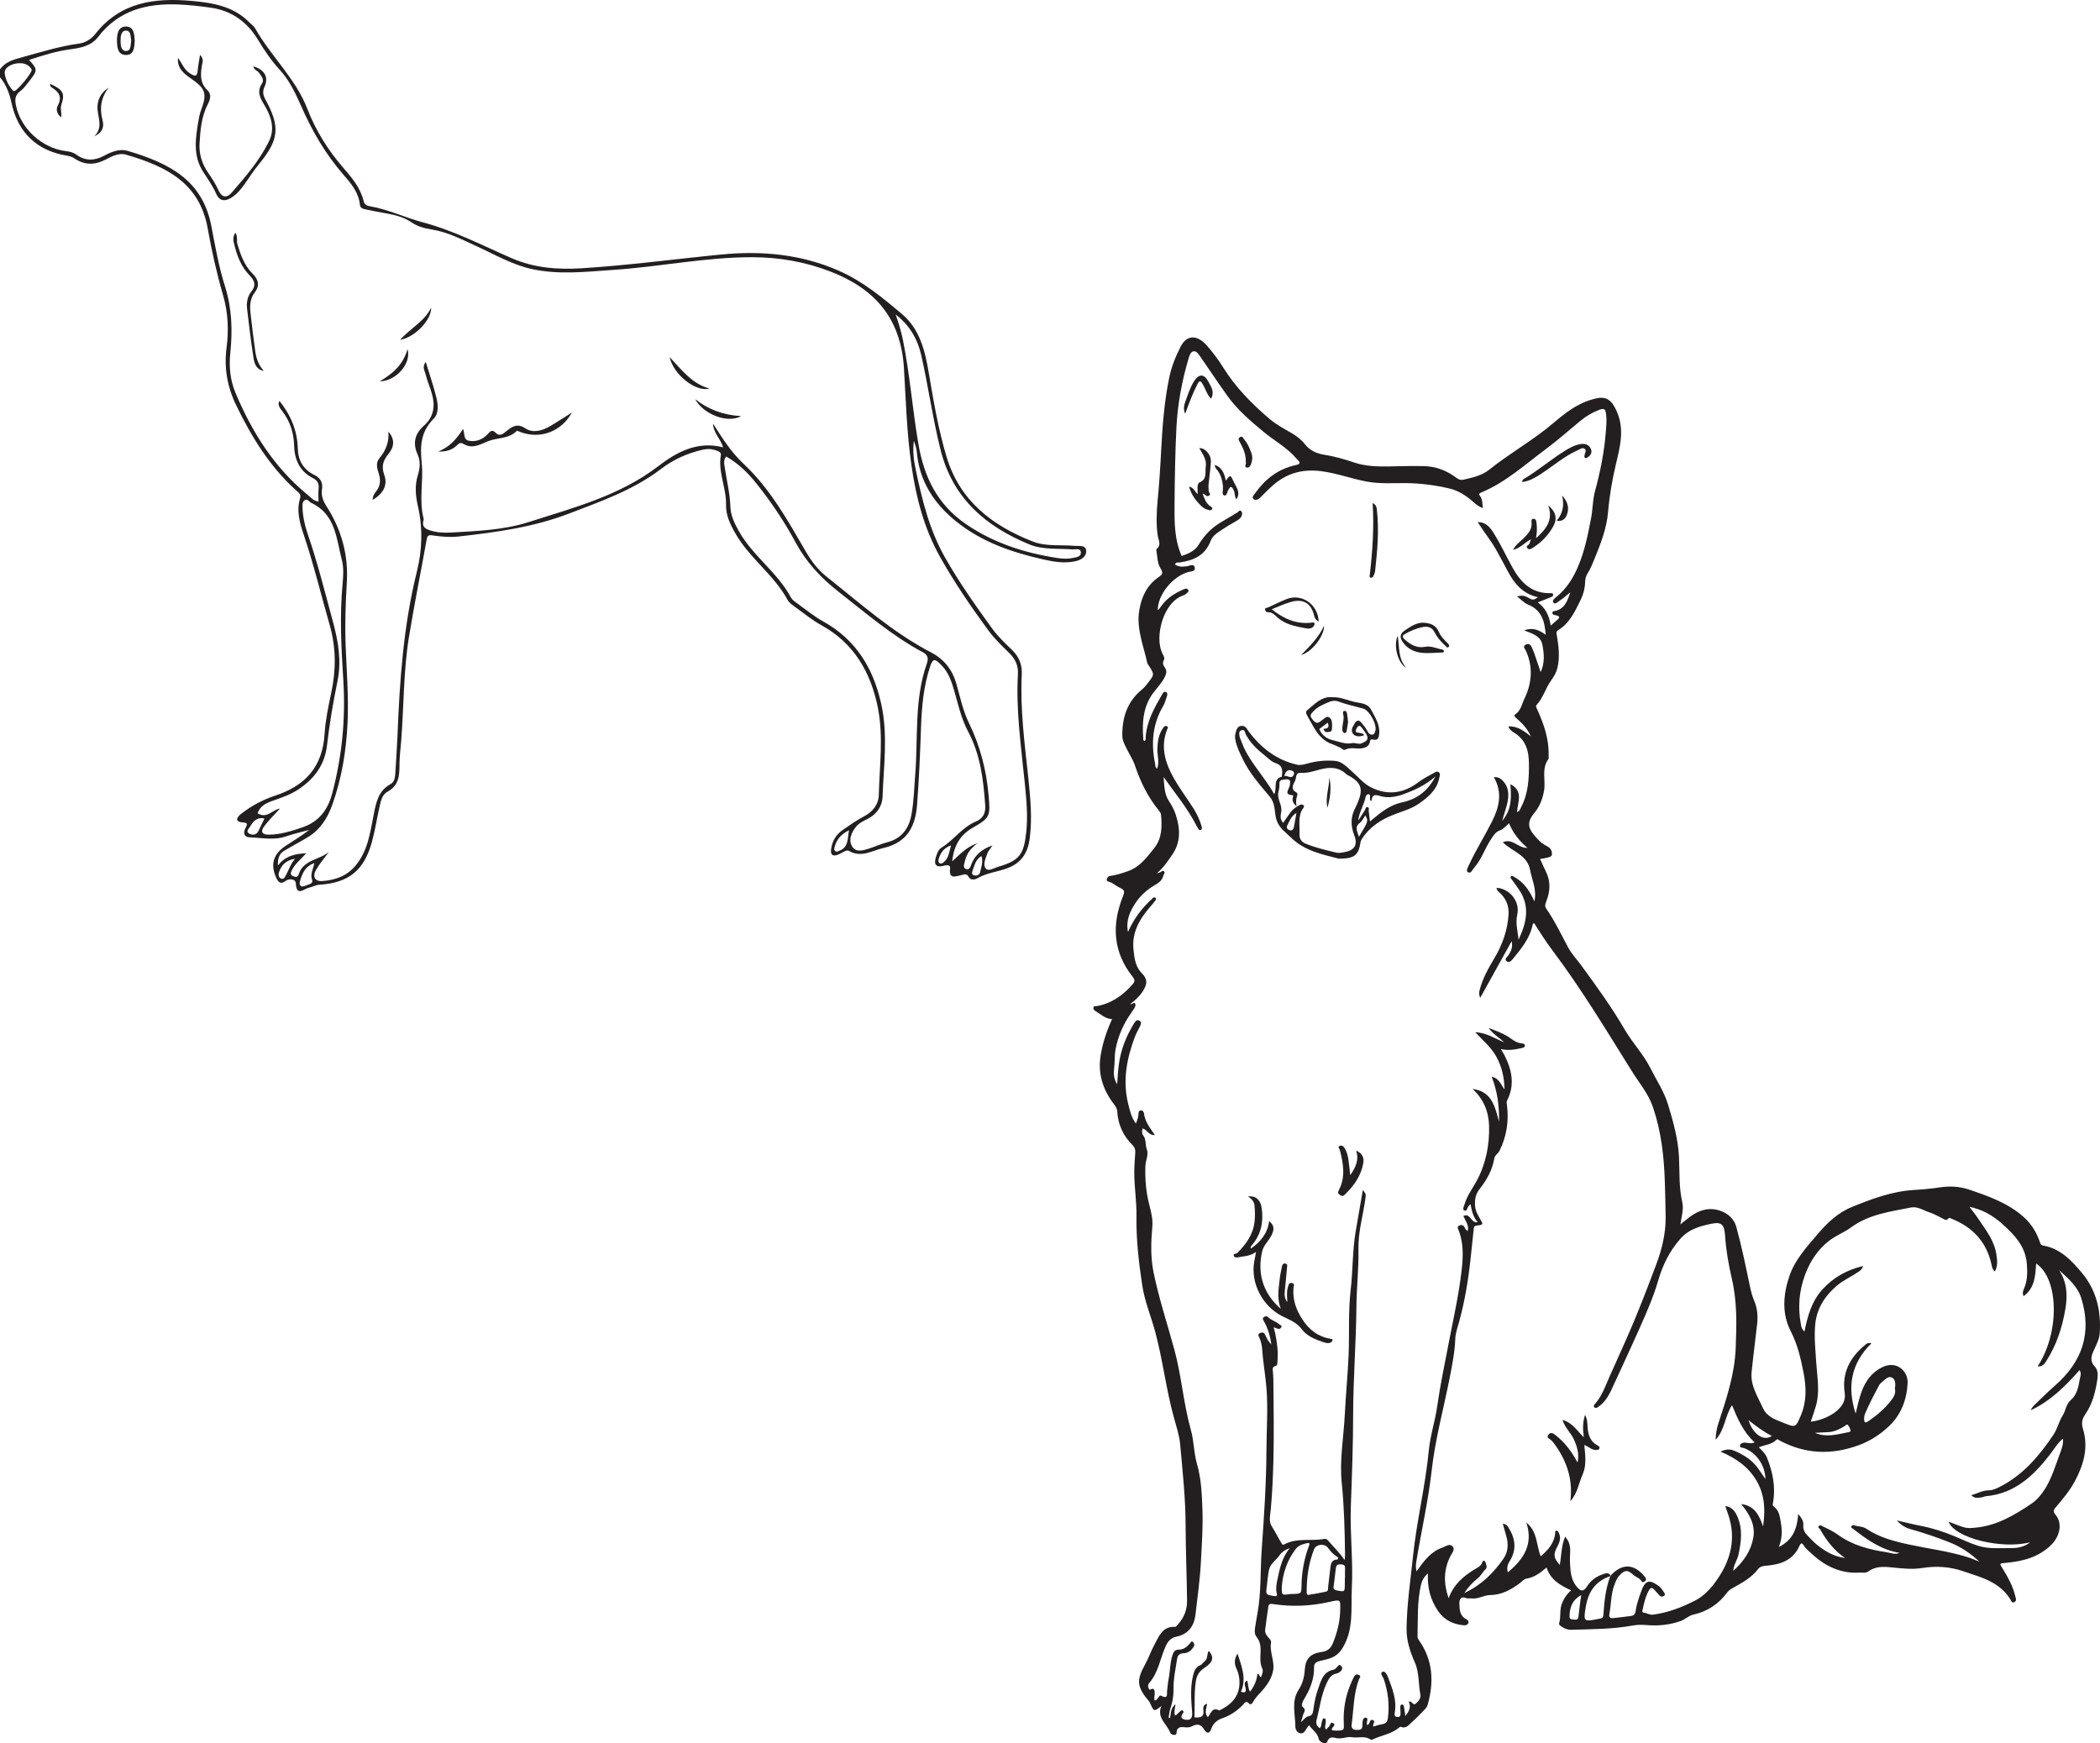 <?xml version="1.0" encoding="UTF-8"?>
<svg xmlns="http://www.w3.org/2000/svg" xmlns:xlink="http://www.w3.org/1999/xlink" width="275.464pt" height="228.655pt" viewBox="0 0 275.464 228.655" version="1.1">
<defs>
<clipPath id="clip1">
  <path d="M 143 44 L 275.465 44 L 275.465 228.656 L 143 228.656 Z M 143 44 "/>
</clipPath>
</defs>
<g id="surface1">
<path style=" stroke:none;fill-rule:evenodd;fill:rgb(13.73%,12.16%,12.549%);fill-opacity:1;" d="M 124.75 110.891 C 123.742 111.246 123.379 111.906 123.133 112.656 C 123.066 112.863 123.066 113.121 123.27 113.238 C 123.477 113.352 123.672 113.203 123.84 113.051 C 124.434 112.531 124.504 111.797 124.75 110.891 M 128.742 112.289 C 127.98 112.723 127.859 113.473 127.605 114.121 C 127.508 114.379 127.367 114.742 127.828 114.832 C 128.148 114.898 128.48 114.766 128.551 114.449 C 128.703 113.77 128.996 113.09 128.742 112.289 M 34.688 107.363 C 33.719 107.152 33.223 107.727 32.828 108.395 C 32.664 108.668 32.184 109.062 32.688 109.348 C 33.07 109.562 33.621 109.562 33.895 109.016 C 34.16 108.488 34.406 107.953 34.688 107.363 M 38.695 112.648 C 37.629 112.812 36.914 113.398 36.594 114.422 C 36.5 114.723 36.523 115.066 36.828 115.227 C 37.203 115.426 37.371 115.047 37.496 114.82 C 37.887 114.109 38.129 113.312 38.695 112.648 M 111.367 108.91 C 110.277 109.453 109.746 110.133 109.5 111.043 C 109.445 111.25 109.355 111.473 109.555 111.637 C 109.758 111.801 109.953 111.656 110.148 111.578 C 111.312 111.105 111.16 110.043 111.367 108.91 M 41.234 113.211 C 40.109 113.609 39.727 114.422 39.438 115.289 C 39.332 115.602 39.18 116.039 39.504 116.246 C 39.684 116.355 40.078 116.184 40.348 116.074 C 40.648 115.957 41.105 115.863 40.934 115.391 C 40.668 114.672 41.066 114.062 41.234 113.211 M 4.148 9.199 C 4.145 9.156 4.152 9.105 4.133 9.074 C 3.688 8.352 2.961 8.227 2.23 8.316 C 1.426 8.414 0.516 8.875 0.625 9.668 C 0.734 10.441 1.137 11.312 1.77 11.945 C 1.785 11.965 1.848 11.938 1.891 11.934 C 2.305 11.859 4.164 9.613 4.148 9.199 M 117.488 41.262 C 117.867 42.355 118.203 43.441 118.434 44.562 C 119.34 49.031 119.684 53.586 120.441 58.082 C 121.199 62.59 122.957 66.176 126.715 68.75 C 130.309 71.215 134.34 72.516 138.605 73.18 C 139.289 73.285 139.977 73.344 140.664 73.199 C 141.133 73.102 141.781 73.051 141.781 72.523 C 141.785 71.824 141.066 72.098 140.66 72.066 C 138.773 71.918 136.812 72.145 135.031 71.414 C 129.289 69.055 124.969 65.352 123.379 59.016 C 122.352 54.914 121.773 50.727 120.848 46.609 C 120.359 44.457 119.297 42.637 117.488 41.262 M 36.723 106.062 C 36.027 106.836 35.277 107.566 34.652 108.391 C 34.141 109.066 34.359 109.5 35.273 109.488 C 36.809 109.469 38.242 109.016 39.672 108.527 C 41.812 107.793 42.988 106.273 43.57 104.094 C 44.883 99.164 45.355 94.18 45.027 89.098 C 44.758 84.918 44.551 80.738 44.941 76.555 C 45.039 75.516 45.102 74.453 44.844 73.461 C 44.117 70.645 44.023 67.453 40.82 65.957 C 40.535 65.824 40.324 65.352 39.949 65.621 C 39.66 65.828 39.664 66.238 39.68 66.586 C 39.727 67.754 39.969 68.895 40.348 70 C 41.664 73.832 42.648 77.762 43.703 81.668 C 44.383 84.195 44.805 86.723 44.273 89.332 C 43.703 92.121 43.219 94.922 42.898 97.75 C 42.609 100.301 41.258 102.129 39.176 103.527 C 38.156 104.207 37.027 104.605 35.887 105 C 34.969 105.312 34.094 105.703 33.793 106.684 C 35.066 107.441 35.707 106.199 36.723 106.062 M 95.258 59.879 C 94.84 60.402 95.016 60.934 95.086 61.422 C 95.332 63.082 95.746 64.723 95.801 66.41 C 95.84 67.617 96.336 68.629 96.914 69.664 C 98.742 72.93 101.984 75.07 103.75 78.375 C 103.926 78.695 104.285 78.941 104.598 79.164 C 105.719 79.973 106.793 80.863 107.996 81.527 C 112.32 83.922 114.594 87.738 115.609 92.402 C 116.488 96.418 115.914 100.48 115.766 104.52 C 115.715 105.812 114.957 106.863 113.715 107.469 C 113.176 107.73 112.617 108.012 112.242 108.5 C 111.668 109.25 111.277 110.176 111.766 111.012 C 112.266 111.867 113.215 111.555 114 111.309 C 114.781 111.062 115.527 110.707 116.32 110.504 C 118.223 110.02 119.199 108.762 119.551 106.891 C 119.871 105.188 119.902 103.461 120.043 101.742 C 120.449 96.82 119.887 91.797 121.59 87.008 C 121.781 86.461 121.746 85.93 121.094 85.582 C 117.031 83.414 113.57 80.414 109.969 77.598 C 107.641 75.777 105.734 73.711 104.34 71.113 C 102.867 68.371 101.121 65.797 99.176 63.363 C 98.07 61.98 96.812 60.773 95.258 59.879 M 43.141 111.766 C 42.574 112.535 41.934 113.262 41.465 114.086 C 40.953 114.973 41.305 115.637 42.25 115.57 C 43.965 115.453 45.512 114.926 46.676 113.5 C 48.266 111.562 48.559 109.195 49.016 106.875 C 49.324 105.297 49.609 103.727 51.238 102.848 C 51.766 102.566 51.824 101.93 51.859 101.355 C 51.953 99.762 52.074 98.168 52.137 96.574 C 52.422 89.32 52.914 82.082 54.676 75.012 C 55.398 72.098 55.473 69.238 54.812 66.363 C 54.492 64.973 54.395 63.66 54.82 62.297 C 55.098 61.414 55.176 60.492 54.785 59.629 C 54.098 58.121 54.418 56.883 55.641 55.805 C 56.922 54.664 57.098 53.215 56.656 51.652 C 56.41 50.781 56.027 49.945 55.82 49.066 C 55.715 48.637 55.332 48.156 55.844 47.465 C 56.355 49.152 56.871 50.641 57.246 52.164 C 57.473 53.086 57.574 54.219 56.898 54.906 C 55.207 56.625 55.078 58.391 55.324 60.789 C 55.562 63.129 54.934 65.613 55.566 68.027 C 55.586 68.105 55.57 68.203 55.547 68.281 C 55.328 69.059 55.746 69.363 56.414 69.574 C 57.297 69.855 58.203 69.91 59.105 69.859 C 62.555 69.656 66.074 69.535 69.344 68.484 C 75.227 66.598 81.277 65.043 86.355 61.145 C 88.77 59.289 91.504 57.809 94.852 58.68 C 94.531 57.566 93.566 56.777 93.531 55.57 C 94.73 57.438 95.875 59.285 97.527 60.832 C 101.039 64.113 103.352 68.301 105.738 72.41 C 106.461 73.652 107.332 74.777 108.465 75.676 C 112.887 79.191 117.117 82.973 122.184 85.609 C 123.871 86.488 124.945 87.895 125.469 89.746 C 125.949 91.449 126.312 93.223 127.078 94.789 C 128.562 97.828 129.387 100.984 129.68 104.336 C 129.918 107.023 129.902 107.266 127.598 108.578 C 125.949 109.516 125.121 110.914 124.902 112.992 C 126.012 111.941 126.934 111.027 128.234 110.598 C 127.395 111.215 126.785 111.957 126.57 112.961 C 126.492 113.316 126.258 113.82 126.707 113.992 C 127.199 114.18 127.312 113.609 127.449 113.285 C 127.941 112.121 128.777 111.391 130.188 110.895 C 129.855 111.402 129.609 111.656 129.508 111.957 C 129.293 112.598 128.895 113.402 129.297 113.91 C 129.664 114.375 130.41 113.848 130.965 113.688 C 133.719 112.883 134.289 112.098 134.609 109.227 C 134.855 107.012 134.637 104.828 134.414 102.637 C 133.941 97.914 133.254 93.207 133.523 88.441 C 133.59 87.305 133.168 86.426 132.395 85.668 C 131.438 84.73 130.469 83.805 129.668 82.723 C 127.395 79.637 125.254 76.496 123.355 73.133 C 121.184 69.285 120.16 65.227 119.555 61.02 C 118.941 56.801 118.832 52.508 118.57 48.25 C 118.156 41.73 114.75 37.879 108.957 35.629 C 105.652 34.344 102.223 33.746 98.703 33.738 C 92.598 33.727 86.602 34.988 80.531 35.395 C 76.91 35.641 73.305 36.082 69.699 35.277 C 67.141 34.703 64.895 33.383 62.543 32.309 C 60.625 31.43 58.738 30.438 56.625 30.102 C 55.668 29.949 54.773 29.711 53.973 29.164 C 52.984 28.492 51.867 28.203 50.711 28 C 49.777 27.836 48.844 27.656 47.918 27.457 C 47.586 27.387 47.25 27.297 47.207 26.836 C 47.043 25.238 46.043 24.051 45.062 22.93 C 42.676 20.199 40.902 17.117 39.457 13.812 C 38.73 12.152 37.93 10.508 36.691 9.152 C 35.57 7.938 34.672 6.59 33.816 5.18 C 32.43 2.891 30.406 1.414 27.715 1.02 C 26.266 0.805 24.801 0.645 23.336 0.586 C 19.219 0.422 15.535 1.367 12.875 4.84 C 11.961 6.035 10.578 6.285 9.191 6.473 C 7.355 6.719 5.598 7.266 3.809 7.863 C 4.906 9.031 4.93 9.242 4.004 10.426 C 3.582 10.969 3.176 11.562 2.637 11.973 C 1.957 12.488 1.945 13.078 2.086 13.793 C 2.695 16.863 5.516 19.449 8.664 19.824 C 9.137 19.879 9.602 19.984 9.996 20.273 C 11.18 21.141 12.391 21.102 13.645 20.434 C 14.613 19.918 15.668 19.473 16.746 19.789 C 22.359 21.441 26.574 23.73 27.715 29.617 C 28.23 32.281 28.688 34.965 29.516 37.562 C 30.418 40.414 30.52 43.336 30.211 46.277 C 30.023 48.082 30.188 49.84 30.875 51.492 C 33.035 56.652 35.949 61.301 40.34 64.898 C 40.789 65.266 41.188 65.746 41.781 65.797 C 41.781 65.211 41.73 64.652 41.793 64.105 C 41.871 63.449 41.637 63.016 41.074 62.73 C 39.289 61.824 38.625 60.289 38.574 58.379 C 38.531 56.742 38.035 55.25 37.027 53.934 C 36.746 53.559 36.367 53.16 36.652 52.578 C 38.148 54.453 39.012 56.492 39.066 58.883 C 39.102 60.402 39.809 61.609 41.238 62.305 C 42.023 62.688 42.383 63.293 42.238 64.195 C 42.109 65 42.383 65.723 42.82 66.398 C 44.773 69.422 45.707 72.754 45.496 76.332 C 45.332 79.094 45.234 81.852 45.336 84.617 C 45.465 88.023 45.75 91.434 45.59 94.848 C 45.414 98.527 44.82 102.141 43.57 105.617 C 42.926 107.406 41.918 108.941 40.215 109.918 C 39.25 110.473 38.273 111.02 37.309 111.578 C 36.672 111.945 36.422 112.504 36.453 113.543 C 37.383 112.309 38.633 111.988 40.168 111.926 C 39.445 112.754 38.668 113.32 38.266 114.191 C 38.129 114.492 38.035 114.754 38.449 114.926 C 38.77 115.062 39.051 115.105 39.176 114.703 C 39.762 112.789 41.844 112.816 43.141 111.766 M 0 9.098 C 0.723 8.074 1.82 7.809 2.953 7.496 C 5.41 6.82 7.832 6.062 10.367 5.719 C 11.254 5.598 11.984 5.113 12.539 4.41 C 15.824 0.254 20.32 -0.312 25.164 0.121 C 27.957 0.375 30.664 0.824 32.742 2.969 C 32.984 3.215 33.297 3.418 33.461 3.707 C 35.535 7.387 38.781 10.285 40.332 14.316 C 41.426 17.152 43.031 19.699 45.035 22.016 C 46.156 23.309 47.293 24.648 47.703 26.398 C 47.812 26.875 48.145 26.988 48.547 27.059 C 50.926 27.469 53.133 28.543 55.398 29.145 C 59.551 30.246 63.262 32.195 67.125 33.871 C 70.059 35.145 73.137 35.387 76.266 35.191 C 82.426 34.809 88.547 33.977 94.688 33.379 C 99.957 32.871 105.113 33.348 110.035 35.516 C 113.164 36.891 115.766 39.039 118.324 41.203 C 120.625 43.145 121.328 45.945 121.812 48.805 C 122.445 52.547 123.074 56.293 124.168 59.938 C 125.902 65.699 130.152 68.949 135.469 71.031 C 137.207 71.715 139.145 71.438 140.988 71.602 C 141.535 71.652 142.406 71.445 142.473 72.219 C 142.539 73.043 141.805 73.461 141.031 73.625 C 139.602 73.934 138.191 73.688 136.801 73.371 C 132.684 72.441 128.742 71.078 125.402 68.379 C 122.5 66.035 120.594 63.109 120.262 59.293 C 120.215 58.797 120.055 58.312 119.875 57.832 C 119.699 59.141 119.863 60.441 120.133 61.684 C 120.98 65.633 121.898 69.48 123.961 73.125 C 125.828 76.414 127.973 79.449 130.168 82.48 C 130.906 83.496 131.824 84.355 132.727 85.227 C 133.641 86.109 134.102 87.141 134.031 88.461 C 133.793 93.055 134.422 97.598 134.898 102.148 C 135.168 104.766 135.418 107.375 135.066 110.02 C 134.805 111.996 133.879 113.277 132 113.938 C 130.754 114.375 129.406 114.512 128.227 115.195 C 127.879 115.398 127.316 115.5 127.066 115.035 C 126.789 114.516 126.461 114.719 126.094 114.793 C 125.34 114.945 124.43 115.391 124.629 113.887 C 124.68 113.508 124.328 113.43 123.883 113.547 C 122.801 113.848 122.441 113.441 122.777 112.395 C 122.926 111.938 123.098 111.434 123.496 111.191 C 125.113 110.203 126.199 108.52 127.984 107.777 C 128.984 107.359 129.309 106.609 129.234 105.613 C 128.992 102.289 128.613 98.992 127 95.98 C 125.992 94.098 125.609 92 124.98 89.988 C 124.641 88.902 124.188 87.895 123.336 87.098 C 122.727 86.527 122.406 86.23 122.016 87.395 C 121.141 90.02 120.906 92.715 120.812 95.426 C 120.695 98.836 120.555 102.242 120.289 105.641 C 120.066 108.508 118.902 110.547 115.871 111.238 C 114.352 111.586 112.949 112.574 111.293 111.586 C 111.031 111.43 110.383 111.945 109.902 112.117 C 109.223 112.367 108.918 112.129 109.02 111.391 C 109.164 110.293 109.691 109.441 110.602 108.828 C 111.492 108.23 112.367 107.586 113.32 107.094 C 114.512 106.473 115.25 105.5 115.277 104.242 C 115.371 100.41 115.91 96.551 115.137 92.75 C 114.199 88.168 112.023 84.371 107.754 82.02 C 106.555 81.355 105.473 80.473 104.352 79.66 C 103.973 79.383 103.527 79.094 103.312 78.695 C 101.535 75.395 98.32 73.234 96.469 69.98 C 95.785 68.785 95.203 67.582 95.238 66.227 C 95.293 64.012 94.168 61.938 94.555 59.699 C 94.617 59.316 94.27 59.215 93.984 59.105 C 93.406 58.879 92.828 58.844 92.211 58.984 C 90.195 59.434 88.34 60.266 86.719 61.504 C 83.09 64.277 78.883 65.738 74.68 67.352 C 69.961 69.16 65.105 69.824 60.176 70.371 C 59.043 70.5 57.934 70.406 56.824 70.242 C 56.426 70.184 56.09 70.102 55.98 70.699 C 55.215 74.984 54.348 79.25 53.645 83.547 C 52.906 88.074 52.988 92.672 52.621 97.234 C 52.535 98.266 52.402 99.297 52.402 100.328 C 52.402 101.766 52.312 103.055 50.816 103.859 C 50.07 104.262 49.926 105.203 49.746 106.004 C 49.418 107.477 49.188 108.973 48.789 110.426 C 47.758 114.188 45.742 115.809 41.867 116.059 C 41.371 116.094 40.965 116.355 40.508 116.449 C 39.852 116.586 38.887 117.66 38.801 115.836 C 38.777 115.332 38 115.156 37.422 115.582 C 36.832 116.023 36.508 115.734 36.242 115.156 C 35.445 113.41 35.82 112.043 37.48 110.945 C 38.512 110.266 39.574 109.633 40.566 108.859 C 39.543 109.141 38.512 109.371 37.512 109.715 C 35.934 110.254 34.344 109.891 32.766 109.836 C 32.012 109.812 31.867 109.301 32.188 108.637 C 32.316 108.363 32.645 107.934 31.996 107.898 C 30.41 107.812 31.355 106.961 31.719 106.68 C 33.039 105.676 34.527 104.879 36.094 104.367 C 40.047 103.074 42.312 100.57 42.574 96.301 C 42.688 94.504 43.059 92.707 43.438 90.941 C 44.086 87.93 44.105 84.984 43.246 81.988 C 42.121 78.055 41.16 74.07 39.855 70.184 C 39.336 68.637 38.852 67.039 39.363 65.371 C 39.531 64.824 39.129 64.578 38.82 64.305 C 35.359 61.176 32.98 57.285 30.973 53.141 C 29.816 50.754 29.371 48.254 29.719 45.594 C 30.023 43.309 29.918 41.016 29.277 38.785 C 28.438 35.883 27.773 32.938 27.246 29.969 C 26.199 24.086 21.965 21.863 16.523 20.285 C 15.562 20.008 14.66 20.52 13.812 20.953 C 12.43 21.66 11.094 21.68 9.773 20.785 C 9.5 20.598 9.148 20.477 8.82 20.426 C 4.859 19.797 2.352 17.398 1.512 13.508 C 1.25 12.293 0.82 11.113 0 10.133 Z M 0 9.098 "/>
<path style=" stroke:none;fill-rule:evenodd;fill:rgb(13.73%,12.16%,12.549%);fill-opacity:1;" d="M 23.348 7.598 C 23.875 8.293 24.145 9.16 24.957 9.652 C 25.559 10.016 25.863 10.094 25.934 9.246 C 25.98 8.617 26.117 7.996 26.238 7.203 C 26.785 7.738 26.547 8.191 26.48 8.613 C 26.297 9.793 26.223 10.914 27.227 11.855 C 27.777 12.371 27.578 13.062 27.266 13.656 C 26.422 15.273 26.285 17.035 26.176 18.801 C 26.086 20.227 26.508 21.516 27.324 22.695 C 27.812 23.402 28.285 24.137 28.633 24.914 C 29.102 25.953 29.758 26 30.402 25.258 C 32.234 23.148 34.078 21.02 35.305 18.488 C 36.09 16.867 35.57 15.27 34.695 13.809 C 34.145 12.891 33.641 12.035 34.371 10.945 C 34.699 10.453 34.277 9.973 33.977 9.543 C 33.77 9.258 33.312 9.176 33.227 8.703 C 34.695 9.121 35.277 10.141 34.703 11.371 C 34.406 12.016 34.512 12.492 34.82 13.062 C 36.785 16.652 36.594 18.336 33.98 21.512 C 33.297 22.344 32.715 23.254 32.094 24.137 C 31.594 24.848 31.047 25.512 30.289 25.969 C 29.48 26.457 28.773 26.363 28.375 25.453 C 27.918 24.414 27.277 23.504 26.664 22.562 C 25.297 20.465 25.637 18.188 26.016 15.914 C 26.098 15.406 26.207 14.895 26.387 14.414 C 27.18 12.285 26.988 11.637 25.055 10.301 C 24.102 9.641 23.223 8.953 23.348 7.598 "/>
<path style=" stroke:none;fill-rule:evenodd;fill:rgb(13.73%,12.16%,12.549%);fill-opacity:1;" d="M 57.496 59.219 C 58.938 58.66 59.902 57.594 60.738 56.262 C 61.004 56.898 60.73 57.688 61.562 57.824 C 62.484 57.977 63.285 57.645 63.914 57.008 C 64.293 56.625 64.484 56.234 65.062 56.801 C 65.609 57.34 66.105 56.801 66.531 56.469 C 67.285 55.879 67.906 55.523 68.934 56.199 C 69.918 56.844 71.121 56.504 72.137 55.914 C 73.102 55.352 74.035 54.73 75.016 54.117 C 73.641 56.617 70.863 57.656 68.254 56.668 C 68.098 56.609 67.844 56.469 67.789 56.523 C 66.723 57.602 65.199 57.379 63.949 57.902 C 62.895 58.348 61.906 58.914 60.781 58.223 C 60.359 57.961 60.152 58.219 59.898 58.453 C 59.227 59.07 58.414 59.277 57.496 59.219 "/>
<path style=" stroke:none;fill-rule:evenodd;fill:rgb(13.73%,12.16%,12.549%);fill-opacity:1;" d="M 34.602 48.648 C 33.648 48.5 33.379 47.734 33.266 47.02 C 32.922 44.848 32.664 42.664 32.406 40.484 C 32.316 39.691 32.461 38.883 32.957 38.266 C 33.633 37.426 33.398 36.793 32.742 36.125 C 31.648 35.012 31.109 33.605 30.742 32.125 C 30.617 31.637 30.473 31.129 30.867 30.527 C 31.227 31.031 31 31.566 31.137 32.012 C 31.566 33.422 32.035 34.809 33.121 35.883 C 33.879 36.641 34.141 37.434 33.391 38.398 C 32.773 39.191 32.762 40.176 32.867 41.133 C 33.051 42.805 33.262 44.473 33.492 46.141 C 33.625 47.066 33.945 47.926 34.602 48.648 "/>
<path style=" stroke:none;fill-rule:evenodd;fill:rgb(13.73%,12.16%,12.549%);fill-opacity:1;" d="M 48.891 65.574 C 48.863 65.102 49.113 64.746 49.359 64.426 C 49.918 63.703 49.949 62.926 49.68 62.113 C 49.457 61.438 49.273 60.707 49.746 60.141 C 50.602 59.113 51.059 57.992 50.949 56.625 C 51.812 57.602 51.723 58.609 50.992 59.496 C 50.277 60.367 49.984 61.141 50.406 62.297 C 50.898 63.629 50.273 64.75 48.891 65.574 "/>
<path style=" stroke:none;fill-rule:evenodd;fill:rgb(13.73%,12.16%,12.549%);fill-opacity:1;" d="M 93.062 50.973 C 91.242 51.453 88.336 49.141 87.836 46.836 C 89.371 48.469 90.738 50.324 93.062 50.973 "/>
<path style=" stroke:none;fill-rule:evenodd;fill:rgb(13.73%,12.16%,12.549%);fill-opacity:1;" d="M 17.207 5.305 C 17.102 4.824 17.223 4.012 16.516 4.016 C 15.879 4.02 15.816 4.793 15.816 5.352 C 15.816 5.91 15.867 6.68 16.516 6.688 C 17.227 6.691 17.113 5.887 17.207 5.305 M 17.676 5.352 C 17.598 6.125 17.645 7.176 16.582 7.211 C 15.438 7.25 15.352 6.18 15.344 5.324 C 15.336 4.496 15.488 3.484 16.512 3.477 C 17.566 3.473 17.621 4.48 17.676 5.352 "/>
<path style=" stroke:none;fill-rule:evenodd;fill:rgb(13.73%,12.16%,12.549%);fill-opacity:1;" d="M 91.18 52.359 C 92.883 53.684 94.797 54.441 97.223 54.586 C 95.434 55.578 92.297 54.367 91.18 52.359 "/>
<path style=" stroke:none;fill-rule:evenodd;fill:rgb(13.73%,12.16%,12.549%);fill-opacity:1;" d="M 56.555 40.344 C 56.605 41.992 54.387 44.266 52.484 44.578 C 53.859 43.027 55.699 42.164 56.555 40.344 "/>
<path style=" stroke:none;fill-rule:evenodd;fill:rgb(13.73%,12.16%,12.549%);fill-opacity:1;" d="M 49.812 50.023 C 51.406 49.074 52.824 47.973 53.461 45.793 C 54 47.738 51.895 50.004 49.812 50.023 "/>
<path style=" stroke:none;fill-rule:evenodd;fill:rgb(13.73%,12.16%,12.549%);fill-opacity:1;" d="M 14.266 11.492 C 13.215 12.812 13.039 14.238 13.465 15.836 C 13.691 16.676 13.391 17.438 12.379 17.863 C 13.527 16.734 12.867 15.512 12.793 14.297 C 12.723 13.152 13.207 12.156 14.266 11.492 "/>
<path style=" stroke:none;fill-rule:evenodd;fill:rgb(13.73%,12.16%,12.549%);fill-opacity:1;" d="M 6.59 11.008 C 8.281 11.766 8.555 12.242 8.043 13.77 C 7.871 14.289 8.121 14.773 8.027 15.391 C 7.426 14.926 7.336 14.312 7.574 13.867 C 8.156 12.777 7.789 12.098 6.859 11.523 C 6.695 11.422 6.523 11.273 6.59 11.008 "/>
<g clip-path="url(#clip1)" clip-rule="nonzero">
<path style=" stroke:none;fill-rule:evenodd;fill:rgb(13.73%,12.16%,12.549%);fill-opacity:1;" d="M 229.359 186.281 C 229.93 188.164 231.367 189.094 232.414 188.367 C 231.363 187.809 230.406 187.129 229.359 186.281 M 238.07 187.953 C 239.52 188.574 240.918 188.176 242.324 187.891 C 242.488 187.863 242.762 187.855 242.734 187.648 C 242.707 187.406 242.57 187.156 242.422 186.957 C 242.246 186.738 242.102 186.984 241.969 187.066 C 241.262 187.508 240.531 187.852 239.672 187.867 C 239.137 187.879 238.605 187.926 238.07 187.953 M 207.422 209.234 C 206.328 209.797 205.934 210.719 205.883 211.871 C 205.867 212.227 205.898 212.406 206.289 212.426 C 206.617 212.441 206.977 212.602 207.047 212.074 C 207.176 211.137 207.25 210.195 207.422 209.234 M 176.406 206.988 L 176.43 206.988 C 176.43 206.602 176.414 206.219 176.434 205.828 C 176.453 205.465 176.441 205.254 175.941 205.207 C 175.445 205.16 175.277 205.305 175.223 205.734 C 175.129 206.523 175.043 207.32 174.934 208.109 C 174.887 208.445 175.031 208.555 175.34 208.617 C 176.398 208.824 176.398 208.84 176.406 207.762 C 176.41 207.504 176.406 207.246 176.406 206.988 M 169.184 203.078 C 168.609 203.262 168.137 203.57 167.84 204.012 C 167.395 204.66 166.637 205.098 166.461 205.918 C 166.312 206.621 166.258 207.348 166.172 208.062 C 166.027 209.18 166.031 209.176 167.09 209.355 C 167.426 209.41 167.574 209.383 167.473 208.973 C 167.332 208.41 167.43 207.844 167.543 207.281 C 167.855 205.793 168.156 204.301 169.184 203.078 M 248.562 182.145 C 248.66 181.566 248.652 180.898 248.129 180.68 C 247.648 180.48 247.207 181.016 246.812 181.34 C 246.695 181.434 246.57 181.551 246.504 181.68 C 245.996 182.656 245.457 183.629 245.008 184.637 C 244.793 185.113 244.496 185.586 244.523 186.164 C 244.547 186.633 244.672 186.691 245.059 186.434 C 246.176 185.676 247.191 184.812 248.031 183.746 C 248.41 183.266 248.711 182.773 248.562 182.145 M 168.141 208.082 C 168.125 209.25 168.125 209.25 169.102 209.113 C 169.258 209.09 169.414 209.09 169.57 209.086 C 170.719 209.047 170.703 209.047 170.723 207.961 C 170.754 206.242 171.051 204.57 171.637 202.949 C 171.73 202.695 171.941 202.289 171.43 202.422 C 170.93 202.551 170.375 202.664 170.004 203.141 C 168.82 204.652 168.277 206.395 168.141 208.082 M 175.457 204.566 C 175.488 204.484 175.523 204.406 175.551 204.324 C 175.289 204.121 175 203.941 174.762 203.711 C 174.52 203.477 174.34 203.191 174.117 202.945 C 173.648 202.434 172.621 202.582 172.371 203.223 C 171.656 205.047 171.387 206.949 171.402 208.902 C 171.406 209.07 171.457 209.234 171.656 209.203 C 172.422 209.078 173.184 208.949 173.934 208.781 C 174.266 208.715 174.191 208.375 174.219 208.133 C 174.328 207.285 174.422 206.438 174.516 205.594 C 174.578 205.047 174.727 204.562 175.457 204.566 M 243.41 185.422 C 243.602 184.66 243.762 183.906 243.98 183.176 C 244.461 181.566 245.25 180.199 246.82 179.383 C 248.766 178.367 250.312 179.863 250.23 181.43 C 250.117 183.594 249.383 185.586 247.754 187.109 C 246.617 188.172 245.336 189.012 243.844 189.562 C 240.293 190.871 236.867 190.762 233.504 188.992 C 233.352 188.906 233.16 188.711 233.02 188.852 C 232.406 189.5 231.508 189.508 230.707 189.852 C 231.152 190.285 231.555 190.664 231.766 191.176 C 232.559 193.113 232.945 195.113 232.555 197.211 C 232.523 197.383 232.52 197.512 232.672 197.617 C 233.371 198.121 233.457 198.902 233.59 199.664 C 233.777 200.715 233.801 201.758 233.336 202.922 C 235.246 201.977 235.738 200.438 235.879 198.594 C 236.293 199.09 236.598 199.512 236.547 200.051 C 236.496 200.625 236.719 201.047 237.105 201.43 C 237.508 201.824 237.879 202.266 238.324 202.621 C 239.406 203.488 240.574 204.195 242.02 204.363 C 240.586 203.395 239.578 202.07 238.746 200.598 C 238.672 200.469 238.375 200.391 238.586 200.172 C 238.75 199.996 238.934 200.141 239.086 200.215 C 239.781 200.547 240.469 200.871 241.105 201.328 C 243 202.695 245.191 203.27 247.457 203.609 C 248.016 203.691 248.566 203.965 249.168 203.691 C 246.777 203.312 244.902 201.965 243.074 200.539 C 242.961 200.445 242.754 200.426 242.855 200.215 C 242.922 200.09 243.055 200.023 243.191 200.07 C 243.715 200.262 244.309 200.195 244.812 200.527 C 246.52 201.676 248.469 202.188 250.453 202.609 C 252.953 203.141 255.504 203.469 257.961 204.211 C 258.539 204.383 259.086 204.633 259.645 204.844 C 258.492 203.762 257.211 202.902 255.762 202.328 C 254.059 201.648 252.324 201.059 250.551 200.566 C 249.926 200.391 249.363 200.047 248.82 199.441 C 249.953 199.699 250.926 199.949 251.91 200.141 C 253.441 200.434 254.93 200.91 256.355 201.504 C 257.371 201.93 258.359 202.406 259.41 202.746 C 260.848 203.219 262.336 203.055 263.797 203.07 C 264.676 203.082 265.578 202.898 266.305 202.305 C 262.551 203.273 256.383 201.738 255.602 199.602 C 257.914 200.512 257.914 200.5 259.117 200.391 C 261.898 200.133 264.211 198.77 266.445 197.262 C 267.223 196.738 267.812 196.012 268.309 195.203 C 269.156 193.82 269.605 192.281 270.168 190.781 C 270.398 190.148 270.684 189.504 270.602 188.711 C 269.848 189.348 269.41 190.141 268.863 190.844 C 266.707 193.613 264.258 195.922 260.523 196.258 C 260.324 196.277 260.129 196.391 259.93 196.418 C 259.488 196.469 259.027 196.594 258.578 196.133 C 259.387 195.902 260.062 195.496 260.863 195.492 C 261.422 195.484 261.91 195.246 262.395 194.996 C 265.414 193.434 267.531 190.934 269.367 188.18 C 269.875 187.426 270.066 186.473 270.574 185.66 C 270.98 185.02 270.988 184.199 271.68 183.602 C 272.402 182.977 272.637 181.969 272.789 181.016 C 272.848 180.613 273.09 180.176 272.781 179.723 C 270.914 181.836 268.965 183.777 266.398 184.98 C 266.492 184.703 266.66 184.492 266.852 184.309 C 267.766 183.434 268.668 182.531 269.621 181.695 C 273.129 178.609 274.41 174.875 273.02 170.324 C 272.523 168.703 271.277 167.691 270.098 166.609 C 271.129 168.172 271.223 169.844 270.934 171.621 C 270.523 174.129 269.75 176.484 268.359 178.629 C 268.105 179.02 267.805 179.289 267.289 179.223 C 270.188 174.828 270.094 167.738 267.082 165.734 C 266.988 167.332 266.926 168.93 265.441 170.031 C 265.25 169.598 265.379 169.305 265.504 169.023 C 265.953 167.992 265.953 166.91 265.871 165.82 C 265.711 163.5 264.234 161.965 262.637 160.539 C 261.434 159.461 260.047 158.645 258.336 158.301 C 258.762 158.867 259.137 159.328 259.465 159.82 C 260.457 161.301 261.598 162.711 261.871 164.547 C 261.977 165.281 262.098 166.043 261.668 166.781 C 261.336 166.512 261.305 166.199 261.238 165.898 C 260.602 162.953 258.812 160.996 256.047 159.887 C 255.879 159.82 255.715 159.664 255.555 159.855 C 255.281 160.188 255.047 159.938 254.805 159.824 C 254.246 159.562 253.707 159.223 253.125 159.043 C 252.312 158.789 251.559 158.219 250.668 158.391 C 247.938 158.93 245.129 159.293 242.801 161.008 C 241.879 161.68 240.793 162.078 239.91 162.77 C 238.461 163.906 237.469 165.383 236.805 167.137 C 235.988 169.312 235.805 171.504 236.238 173.766 C 236.293 174.062 236.344 174.371 236.703 174.664 C 237.105 172.594 237.668 170.637 239.098 169.094 C 240.504 167.57 242.227 166.586 244.383 166.066 C 244.242 166.547 243.992 166.68 243.762 166.84 C 242.848 167.469 241.816 167.914 240.961 168.637 C 239.387 169.965 238.324 171.637 238.117 173.645 C 237.945 175.352 238.137 177.102 238.25 178.828 C 238.375 180.684 238.73 182.535 238.211 184.383 C 238.012 185.086 237.762 185.77 237.527 186.488 C 238.867 186.34 240.355 185.68 241.184 184.84 C 241.762 184.254 242.109 183.617 241.973 182.691 C 241.59 180.094 242.664 178.055 244.633 176.434 C 244.812 176.285 245 176.07 245.48 176.211 C 242.77 178.859 242.285 181.961 243.41 185.422 M 211.238 206.715 C 212.734 205.035 214.352 205.078 215.762 206.836 C 215.906 207.012 216.004 207.188 215.812 207.383 C 215.676 207.523 215.438 207.594 215.336 207.422 C 215.082 206.984 214.586 206.887 214.246 206.574 C 213.5 205.887 213.121 205.922 212.422 206.664 C 212.113 206.988 211.953 207.402 211.793 207.812 C 211.289 209.086 211.355 210.457 211.098 211.77 C 211.043 212.07 211.191 212.297 211.531 212.262 C 212.328 212.18 213.125 212.078 213.918 211.977 C 214.289 211.934 214.496 211.738 214.551 211.34 C 214.68 210.41 214.992 209.531 215.316 208.656 C 215.883 207.109 216.5 207.262 217.621 208.07 C 217.883 208.262 218.062 208.574 218.254 208.848 C 218.355 208.988 218.488 209.18 218.285 209.324 C 218.113 209.449 217.879 209.484 217.711 209.312 C 217.457 209.059 217.238 208.766 216.984 208.508 C 216.715 208.219 216.531 208.207 216.293 208.613 C 215.836 209.422 215.652 210.305 215.457 211.188 C 215.422 211.336 215.383 211.516 215.617 211.539 C 216.027 211.582 216.387 211.855 216.82 211.801 C 218.781 211.543 220.605 210.844 222.348 209.953 C 223.539 209.348 224.434 208.352 225.199 207.258 C 227.035 204.637 227.766 201.816 226.699 198.684 C 226.574 198.328 226.453 197.977 226.309 197.551 C 227.184 197.668 227.586 198.238 227.871 198.871 C 228.629 200.535 228.406 202.242 228.035 203.957 C 227.883 204.645 227.41 205.23 227.355 206.055 C 228.723 204.828 229.672 203.438 229.98 201.742 C 230.297 200.02 229.477 198.598 228.395 197.297 C 230.156 197.496 230.773 198.781 231.266 200.227 C 231.574 198.148 231.52 196.141 230.422 194.254 C 229.336 192.391 227.688 191.258 225.684 190.414 C 226.336 190.102 226.895 190.047 227.477 190.293 C 228.758 190.836 229.906 191.551 230.699 192.738 C 230.965 193.137 231.25 193.527 231.578 194.008 C 231.543 192.184 230.371 190.547 228.781 189.953 C 228.574 189.875 228.152 189.949 228.246 189.574 C 228.32 189.305 228.656 189.207 228.973 189.242 C 229.34 189.281 229.715 189.402 230.156 189.195 C 228.684 187.855 227.938 186.133 227.195 184.324 C 226.242 185.785 226.246 187.609 225.035 188.852 C 225.078 188.137 225.164 187.441 225.379 186.789 C 226.438 183.551 227.531 180.344 227.676 176.867 C 227.797 173.801 227.879 170.777 227.18 167.766 C 226.75 165.906 226.41 164.016 226.285 162.109 C 226.188 160.652 225.844 160.246 224.531 160.516 C 223.039 160.82 221.559 161.223 220.473 162.434 C 219.027 164.047 218.098 165.934 217.504 167.996 C 216.898 170.09 216.02 172.078 215.145 174.059 C 214.027 176.582 212.852 179.086 211.703 181.598 C 211.227 182.645 210.758 183.73 209.77 184.461 C 209.574 184.602 209.363 184.781 209.156 184.613 C 208.934 184.434 209.168 184.219 209.281 184.09 C 210.172 183.047 210.602 181.762 211.145 180.539 C 212.211 178.133 213.324 175.738 214.34 173.305 C 215.379 170.801 216.359 168.266 217.305 165.723 C 218.016 163.805 218.488 161.82 218.488 159.762 C 218.48 158.215 218.43 156.656 218.383 155.105 C 218.285 151.762 217.918 148.465 216.836 145.262 C 216.234 143.473 215.035 142.078 214.066 140.527 C 210.723 135.176 207.473 129.766 203.676 124.715 C 202.797 123.547 202.008 122.316 201.215 121.059 C 201.121 121.164 201.062 121.195 201.055 121.238 C 200.703 123.066 199.551 124.438 198.422 125.82 C 198.23 126.051 197.926 126.348 197.629 126.09 C 197.285 125.789 197.707 125.543 197.852 125.324 C 198.215 124.777 198.469 124.227 198.285 123.465 C 196.91 125.949 195.574 128.352 194.164 130.891 C 193.945 130.355 194.035 130.062 194.117 129.766 C 194.504 128.301 195.25 126.992 196.016 125.703 C 197.074 123.918 197.758 122.012 197.883 119.93 C 197.941 118.93 197.625 118.055 196.934 117.309 C 196.699 117.055 196.348 116.871 196.309 116.461 C 198.008 116.539 199.418 118.246 199.023 119.973 C 198.762 121.129 199.102 122.172 199.191 123.266 C 200.223 121.086 200.758 118.898 199.25 116.691 C 198.93 116.223 198.598 115.766 198.262 115.309 C 198.191 115.203 198.066 115.117 198.18 114.98 C 198.285 114.848 198.422 114.91 198.531 114.973 C 198.754 115.102 198.969 115.238 199.176 115.387 C 200.137 116.074 200.723 117.051 201.273 118.238 C 201.621 116.688 200.945 115.445 200.715 114.145 C 200.367 112.141 198.371 111.711 197.129 110.488 C 198.402 109.895 199.152 111.285 200.359 111.215 C 199.293 110.305 198.473 109.281 197.945 107.988 C 197.516 108.367 197.207 108.766 196.723 108.934 C 196.16 109.137 195.891 109.625 195.574 110.098 C 194.766 111.297 194.352 112.73 193.367 113.82 C 193.125 114.09 192.945 114.676 192.535 114.395 C 192.258 114.199 192.582 113.691 192.746 113.34 C 193.641 111.414 194.781 109.621 195.73 107.727 C 196.656 105.867 197.121 103.938 195.949 101.949 C 196.5 101.875 196.867 102.129 197.16 102.449 C 197.828 103.164 197.941 104.031 197.789 104.973 C 197.648 105.852 197.301 106.668 197.051 107.691 C 198.094 106.367 198.332 105.234 198.121 102.867 C 199.891 103.754 199.062 105.234 198.996 106.531 C 199.355 106.398 199.418 106.098 199.543 105.852 C 200.488 104.043 200.574 102.094 200.555 100.109 C 200.535 98.43 200.113 97.008 198.574 96.086 C 198.301 95.918 197.992 95.699 197.867 95.289 C 199.07 95.219 199.895 95.887 200.797 96.582 C 200.355 95.562 199.668 94.871 198.93 94.23 C 198.75 94.07 198.492 93.887 198.789 93.684 C 199.512 93.188 199.641 92.312 199.965 91.645 C 200.941 89.637 201.129 87.48 200.152 85.352 C 200.035 85.102 199.691 84.809 200.129 84.562 C 200.543 84.328 200.797 84.574 200.949 84.957 C 201.047 85.195 201.16 85.43 201.246 85.668 C 201.527 86.469 201.793 87.27 202.094 88.168 C 202.66 86.938 202.539 85.762 202.328 84.605 C 202.109 83.414 201.031 83.133 199.926 82.684 C 201.082 82.258 201.895 82.648 202.754 83.262 C 202.625 81.453 202.203 80.016 200.438 79.305 C 199.93 79.098 199.527 78.641 199 78.242 C 199.625 78.043 200.047 78.156 200.469 78.406 C 201.047 78.75 201.195 78.723 201.754 78.34 C 199.785 77.922 198.625 76.566 197.754 74.883 C 197.301 74.012 196.824 73.156 196.352 72.293 C 195.637 70.98 194.676 69.824 193.836 68.492 C 194.945 68.48 195.469 69.188 195.93 69.926 C 196.836 71.367 197.555 72.918 198.375 74.41 C 199.438 76.34 200.875 77.848 203.324 77.809 C 203.473 77.809 203.668 77.754 203.719 77.949 C 203.781 78.172 203.602 78.27 203.43 78.34 C 202.895 78.551 202.359 78.762 201.719 79.012 C 202.801 79.809 203.215 80.84 203.418 82.062 C 203.676 81.832 203.836 81.676 204.008 81.535 C 204.434 81.184 204.961 80.832 203.898 80.668 C 203.742 80.641 203.605 80.527 203.629 80.344 C 203.645 80.176 203.801 80.184 203.922 80.156 C 205.18 79.906 205.59 78.938 205.977 77.695 C 205.453 78.121 205.098 78.461 204.695 78.715 C 204.406 78.895 203.996 79.344 203.777 79.066 C 203.508 78.73 204.031 78.41 204.289 78.191 C 205.504 77.172 206.328 75.859 206.945 74.445 C 207.852 72.375 208.285 70.168 208.711 67.961 C 208.938 66.789 208.906 65.582 209.219 64.441 C 209.922 61.867 210.438 59.273 210.645 56.613 C 210.703 55.863 210.773 55.129 210.684 54.379 C 210.59 53.617 210.434 53.504 209.703 53.789 C 208.832 54.129 208.031 54.605 207.305 55.203 C 205.809 56.43 204.367 57.727 202.812 58.879 C 200.078 60.906 197.547 63.242 194.348 64.582 C 194.156 64.664 193.902 64.746 194.109 65.016 C 194.477 65.492 194.453 66.047 194.5 66.645 C 194.027 66.473 193.66 66.207 193.312 65.891 C 192.379 65.047 191.316 64.352 190.094 64.07 C 188.262 63.645 186.398 63.395 184.504 63.371 C 182.754 63.352 181.012 63.5 179.25 63.164 C 177.246 62.789 175.328 62.062 173.293 61.805 C 170.977 61.512 168.949 62.008 167.156 63.508 C 166.516 64.039 165.949 64.629 165.371 65.215 C 165.113 65.477 164.715 65.73 164.41 65.449 C 164.156 65.211 164.504 64.891 164.672 64.656 C 165.98 62.828 167.656 61.52 169.898 61.027 C 170.094 60.984 170.379 60.926 170.441 60.785 C 170.551 60.547 170.262 60.402 170.117 60.227 C 168.922 58.762 167.246 57.879 165.812 56.699 C 164.051 55.242 162.32 53.773 160.984 51.906 C 159.781 50.223 158.637 48.496 157.461 46.797 C 157.227 46.461 156.957 46.008 156.543 46.082 C 156.184 46.148 156.023 46.629 155.914 47.004 C 155.039 49.969 154.469 52.992 154.316 56.074 C 154.152 59.402 154.094 62.738 154.07 66.07 C 154.051 68.387 154.023 70.719 155.004 72.934 C 155.852 72.629 156.711 72.312 157.242 71.434 C 157.957 70.242 158.898 69.258 160.105 68.539 C 160.832 68.105 161.566 67.672 162.293 67.234 C 162.457 67.137 162.582 66.844 162.805 67.043 C 162.992 67.211 162.953 67.48 162.859 67.703 C 162.738 67.977 162.492 68.145 162.254 68.293 C 161.734 68.621 161.168 68.895 160.66 69.246 C 159.961 69.723 159.117 70.125 158.805 70.949 C 158.082 72.867 156.559 73.523 154.723 73.781 C 154.52 73.809 154.246 73.711 154.121 74.031 C 154.602 74.398 155.156 74.348 155.676 74.281 C 156.07 74.23 156.59 73.875 156.719 74.434 C 156.848 74.996 156.188 74.938 155.832 75.043 C 153.781 75.645 151.871 78.02 151.871 80.004 C 151.898 80 151.934 80.008 151.949 79.992 C 152.062 79.855 152.176 79.719 152.277 79.57 C 153.004 78.512 154.031 77.836 155.188 77.336 C 155.422 77.234 155.715 77.094 155.867 77.387 C 156 77.648 155.691 77.777 155.535 77.934 C 155.465 78.004 155.363 78.051 155.266 78.082 C 152.594 78.945 151.438 83.469 152.438 85.641 C 152.574 85.941 152.84 86.309 152.672 86.586 C 152.438 86.973 152.598 87.285 152.766 87.508 C 153.133 88.004 152.98 88.426 152.75 88.879 C 152.367 89.621 151.785 90.211 151.289 90.871 C 149.949 92.648 149.805 94.727 149.965 96.852 C 149.973 96.977 149.922 97.188 150.188 97.176 C 150.328 97.027 150.273 96.836 150.285 96.664 C 150.43 94.578 151.43 92.832 152.441 91.086 C 152.547 90.91 152.668 90.676 152.914 90.773 C 153.195 90.883 153.137 91.145 153.055 91.367 C 152.91 91.781 152.805 92.227 152.586 92.598 C 151.188 94.949 150.98 97.465 151.5 100.09 C 151.551 100.359 151.512 100.648 151.77 100.836 C 152.133 99.973 151.789 99.102 151.816 98.238 C 151.848 97.242 151.98 96.281 152.598 95.449 C 152.711 95.297 152.848 95.16 153.051 95.254 C 153.309 95.363 153.148 95.551 153.086 95.711 C 152.191 98.02 152.867 100.133 154.004 102.133 C 154.77 103.473 155.703 104.719 156.539 106.02 C 157.012 106.762 157.383 107.559 157.625 108.414 C 157.676 108.605 157.699 108.785 157.488 108.879 C 157.285 108.969 157.238 108.77 157.152 108.648 C 157.082 108.543 157.008 108.434 156.949 108.316 C 155.781 106.012 154.113 104.035 152.633 101.918 C 152.734 102.988 152.695 104.094 153.305 105.027 C 153.691 105.617 154.027 106.227 154.238 106.891 C 154.812 108.676 154.91 110.449 153.785 112.086 C 153.211 112.918 152.668 113.777 151.75 114.551 C 152 114.484 152.066 114.477 152.133 114.449 C 152.312 114.387 152.469 114.117 152.68 114.297 C 152.895 114.477 152.641 114.656 152.602 114.844 C 152.461 115.488 151.98 115.809 151.465 116.109 C 150.449 116.707 149.582 117.473 148.934 118.469 C 148.207 119.578 147.668 120.738 147.961 122.258 C 148.734 120.492 149.789 119.113 151.102 117.922 C 151.23 117.805 151.359 117.605 151.555 117.766 C 151.77 117.941 151.551 118.105 151.465 118.23 C 151.293 118.488 151.078 118.715 150.875 118.949 C 149.461 120.57 148.438 122.355 148.688 124.605 C 148.812 125.699 148.914 126.789 149.781 127.664 C 150.555 128.441 150.512 129.074 149.906 130.027 C 149.48 130.691 148.91 131.219 148.246 131.711 C 148.543 131.801 148.695 131.414 148.863 131.598 C 149.027 131.781 148.918 132.051 148.793 132.254 C 148.672 132.453 148.543 132.645 148.406 132.836 C 147.379 134.281 146.672 135.867 146.336 137.617 C 146.172 138.473 146.25 139.344 146.137 140.215 C 146.066 140.762 146.074 141.48 146.535 142.227 C 146.617 141.227 146.656 140.457 146.754 139.688 C 147.008 137.707 147.734 135.891 148.781 134.199 C 148.93 133.965 149.133 133.695 149.469 133.895 C 149.762 134.066 149.676 134.34 149.555 134.586 C 149.332 135.051 149.062 135.492 148.879 135.973 C 147.812 138.801 147.242 141.688 147.965 144.699 C 148.184 145.598 148.375 146.527 148.992 147.379 C 149.211 146.891 149.328 146.5 149.34 146.082 C 149.348 145.895 149.387 145.695 149.602 145.66 C 149.855 145.617 150.027 145.82 150.051 146.012 C 150.18 147.121 150.852 147.969 151.492 148.883 C 150.699 148.973 150.469 148.164 149.867 148.012 C 149.809 148.34 149.762 148.672 149.93 148.883 C 150.387 149.449 150.199 150.16 150.438 150.785 C 150.695 151.469 150.277 152.199 150.246 152.902 C 150.18 154.637 150.32 156.355 150.762 158.051 C 150.996 158.973 151.242 159.926 151.156 160.879 C 150.977 162.898 150.91 164.898 151.316 166.898 C 152.02 170.336 153.125 173.66 154.047 177.039 C 154.988 180.512 155.238 184.121 156.215 187.586 C 156.621 189.031 156.59 190.562 157.004 192.004 C 157.59 194.012 157.656 196.078 157.73 198.125 C 157.805 200.32 157.648 202.523 157.535 204.719 C 157.414 207.094 157.094 209.449 156.812 211.812 C 156.629 213.352 155.828 214.371 154.32 214.684 C 153.465 214.863 153.125 215.43 152.836 216.094 C 152.16 217.664 151.922 219.434 150.734 220.781 C 150.57 220.969 150.555 221.215 150.668 221.441 C 150.715 221.531 150.719 221.695 150.922 221.602 C 151.484 221.344 151.441 221.797 151.465 222.109 C 151.484 222.426 151.332 222.75 151.473 223.07 C 151.91 222.977 152.031 222.289 152.277 222.422 C 153.309 222.973 153.027 222.148 153.098 221.711 C 153.172 221.223 153.188 220.727 153.289 220.246 C 153.508 219.18 153.461 218.078 153.82 217.035 C 153.961 216.617 154.164 216.387 154.645 216.387 C 155.262 216.391 155.695 216.016 156.082 215.578 C 156.188 215.465 156.258 215.191 156.48 215.387 C 156.629 215.52 156.723 215.73 156.605 215.953 C 156.309 216.484 155.863 216.844 155.25 216.863 C 154.699 216.883 154.469 217.148 154.395 217.648 C 154.199 218.953 153.906 220.254 153.934 221.574 C 153.953 222.469 153.793 223.309 153.516 224.145 C 153.391 224.516 153.359 224.922 153.289 225.309 C 153.355 225.312 153.422 225.328 153.484 225.34 C 153.598 224.738 153.539 224.066 154.195 223.543 C 154.121 224.109 153.98 224.555 154.125 225.012 C 154.43 224.953 154.535 224.676 154.742 224.539 C 154.867 224.461 154.961 224.262 155.129 224.371 C 155.344 224.512 155.215 224.676 155.109 224.832 C 154.77 225.344 155.133 225.52 155.535 225.582 C 156.25 225.688 156.426 225.266 156.379 224.648 C 156.254 223.02 156.102 221.395 156.5 219.781 C 156.645 219.203 156.832 218.688 157.426 218.441 C 157.68 218.34 157.801 218.09 158.004 217.938 C 158.469 217.586 158.273 216.969 158.57 216.543 C 159.309 217.422 159.105 218.039 158.008 218.766 C 157.293 219.234 156.973 219.777 156.859 220.559 C 156.621 222.129 156.746 223.703 156.68 225.27 C 157.453 225.34 157.992 225.227 157.848 224.266 C 157.812 224.016 157.824 223.602 158.348 223.488 C 158.25 224.113 157.941 224.691 158.434 225.246 C 158.852 224.781 158.992 223.855 159.93 224.367 C 159.957 224.387 160.02 224.328 160.066 224.305 C 161.488 223.594 162.508 222.594 162.586 220.879 C 162.617 220.152 162.48 219.492 162.18 218.848 C 161.891 218.223 161.891 217.625 162.328 216.906 C 162.902 218.648 163.531 220.242 162.777 221.914 C 163.379 222.109 163.484 221.914 163.383 221.422 C 163.32 221.109 163.078 220.688 163.59 220.445 C 163.773 220.926 163.676 221.438 163.973 221.895 C 164.551 221.172 164.844 220.402 164.945 219.57 C 165.254 219.578 165.156 219.934 165.422 220 C 165.551 219.602 165.738 219.199 165.59 218.902 C 165.242 218.176 165.324 217.438 165.352 216.699 C 165.379 215.98 165.309 215.316 164.832 214.727 C 164.562 214.387 164.559 213.957 164.629 213.531 C 164.73 212.895 164.828 212.254 164.945 211.621 C 165.449 208.887 165.305 206.113 165.496 203.359 C 165.809 198.953 166.109 194.531 166.125 190.109 C 166.137 187.547 166.324 184.98 166.152 182.426 C 166.055 180.961 165.812 179.504 165.656 178.043 C 165.566 177.172 165.586 176.285 165.191 175.469 C 165.082 175.242 164.934 174.98 165.324 174.84 C 165.672 174.711 165.844 174.844 165.988 175.152 C 166.164 175.551 166.352 175.949 166.762 176.352 C 166.617 175.184 166.293 174.219 165.789 173.301 C 165.691 173.129 165.539 172.926 165.797 172.762 C 165.953 172.664 166.156 172.594 166.305 172.746 C 166.727 173.188 167.344 173.309 167.793 173.703 C 167.918 173.812 168.18 173.859 168.078 174.09 C 167.988 174.281 167.797 174.383 167.555 174.273 C 167.422 174.215 167.273 174.176 167.059 174.102 C 167.141 174.402 167.219 174.645 167.27 174.895 C 167.527 176.113 167.68 177.34 167.57 178.586 C 167.547 178.812 167.578 179.121 167.309 179.184 C 166.844 179.297 166.957 179.617 166.969 179.91 C 166.988 180.273 167.031 180.633 167.031 180.992 C 167.059 184.531 167.129 188.066 167.035 191.609 C 166.98 193.734 166.887 195.844 166.695 197.961 C 166.625 198.691 166.406 199.539 166.797 200.164 C 167.25 200.887 167.621 201.648 168.066 202.367 C 168.156 202.516 168.215 202.719 168.461 202.582 C 170.121 201.684 171.969 202.188 173.707 201.867 C 173.93 201.824 174.074 201.918 174.23 202.102 C 174.941 202.934 175.746 203.691 176.371 204.637 C 176.434 204.32 176.438 204.02 176.43 203.719 C 176.391 200.637 176.309 197.562 176 194.492 C 175.695 191.496 176.258 188.516 176.402 185.527 C 176.531 182.926 176.793 180.328 176.902 177.723 C 177.016 174.887 176.844 172.039 177.172 169.199 C 177.465 166.66 177.402 164.086 177.824 161.551 C 178.125 159.746 178.445 157.949 178.766 156.094 C 179.184 156.613 179.188 156.613 179.098 157.258 C 178.797 159.449 178.145 161.574 178.191 163.844 C 178.246 166.34 177.953 168.84 177.926 171.344 C 177.887 176.07 177.508 180.785 177.496 185.516 C 177.492 189.52 177.344 193.523 177.195 197.527 C 177.062 201.133 177.512 204.719 177.324 208.312 C 177.188 210.961 177.621 213.688 176.113 216.164 C 175.656 216.906 175.125 217.312 174.379 217.555 C 173.938 217.703 173.473 217.777 173.023 217.902 C 172.648 218.008 172.352 218.234 172.367 218.652 C 172.41 220.219 171.855 221.582 171.055 222.887 C 170.875 223.188 170.645 223.727 170.875 223.898 C 171.406 224.289 171.023 224.598 170.934 224.938 C 170.867 225.223 170.766 225.488 170.645 225.891 C 171.055 225.582 171.246 225.203 171.613 225.137 C 172.125 225.039 172.215 224.742 172.277 224.273 C 172.406 223.383 172.559 222.473 172.867 221.633 C 173.258 220.551 173.504 219.281 174.957 219.012 C 175.113 218.977 175.25 218.801 175.375 218.68 C 175.535 218.527 175.664 218.238 175.922 218.52 C 176.141 218.75 176.078 219.016 175.867 219.215 C 175.719 219.344 175.527 219.484 175.336 219.516 C 174.59 219.641 174.297 220.203 174.016 220.805 C 173.309 222.316 173.129 223.973 172.707 225.566 C 172.598 225.992 172.664 226.422 173.117 226.691 C 173.383 226.438 173.289 226.09 173.406 225.809 C 173.473 225.645 173.48 225.383 173.695 225.406 C 173.965 225.441 173.895 225.723 173.902 225.922 C 173.918 226.234 173.656 226.566 173.969 226.887 C 174.074 226.762 174.148 226.613 174.27 226.539 C 174.504 226.391 174.473 225.77 174.887 226.035 C 175.293 226.301 174.746 226.539 174.699 226.809 C 174.695 226.852 174.723 226.898 174.746 226.977 C 174.934 226.988 175.141 227.02 175.34 227.012 C 176.348 226.98 176.305 226.977 176.266 225.949 C 176.195 224.305 176.457 222.695 177.062 221.16 C 177.219 220.75 177.402 220.352 177.598 219.957 C 177.73 219.691 177.957 219.57 178.242 219.703 C 178.609 219.867 178.332 220.094 178.258 220.277 C 177.539 222.195 177.57 224.23 177.301 226.219 C 177.234 226.719 177.48 226.922 177.969 226.922 C 178.395 226.922 178.715 226.883 178.715 226.316 C 178.711 225.934 178.727 225.289 179.133 225.309 C 179.633 225.336 179.133 225.965 179.34 226.277 C 179.746 226.211 179.594 225.488 180.051 225.617 C 180.551 225.758 179.961 226.199 180.164 226.469 C 180.547 226.363 180.91 226.234 181.285 226.176 C 181.77 226.098 181.992 225.867 182.055 225.367 C 182.281 223.617 182.082 221.918 181.516 220.254 C 181.406 219.93 180.953 219.496 181.332 219.305 C 181.676 219.129 181.949 219.68 182.078 220.027 C 182.648 221.523 183.258 223.016 182.949 224.676 C 182.891 224.977 182.941 225.191 183.301 225.223 C 183.688 225.258 183.711 224.988 183.715 224.719 C 183.715 224.484 183.68 224.254 183.68 224.02 C 183.68 223.844 183.668 223.602 183.898 223.594 C 184.105 223.586 184.16 223.809 184.184 223.992 C 184.23 224.316 184.277 224.641 184.344 225.094 C 184.867 224.461 185.113 223.895 184.789 223.211 C 185.219 223.059 185.34 223.762 185.676 223.496 C 186.027 223.215 186.41 222.766 186.32 222.312 C 186.035 220.898 186.188 219.391 185.586 218.055 C 184.961 216.648 184.492 215.203 184.504 213.68 C 184.535 210.492 185.016 207.34 185.344 204.176 C 185.828 199.516 186.973 194.949 187.418 190.281 C 187.605 188.324 188.242 186.438 188.516 184.508 C 188.926 181.641 189.523 178.816 190.07 175.98 C 190.664 172.883 191.367 169.801 191.723 166.66 C 191.938 164.805 192.008 162.953 191.25 161.18 C 191.168 160.996 191.227 160.867 191.367 160.785 C 191.574 160.66 191.801 160.637 192 160.836 C 192.195 161.02 192.207 161.367 192.527 161.461 C 192.723 160.688 192.211 160.133 191.953 159.512 C 192.898 159.027 192.918 160.5 193.828 160.305 C 193.207 159.621 193.07 158.812 192.887 157.941 C 192.75 158.094 192.699 158.152 192.648 158.203 C 192.445 158.406 192.449 158.961 192.066 158.777 C 191.789 158.645 192.043 158.203 192.125 157.926 C 192.457 156.797 193.188 155.867 193.734 154.84 C 194.934 152.586 195.395 150.141 195.324 147.637 C 195.273 145.809 194.586 144.129 193.156 142.844 C 195.695 143.145 196.098 145.164 196.633 147.133 C 196.672 145.113 196.43 143.176 195.668 141.246 C 196.652 141.43 196.848 142.242 197.355 142.906 C 197.32 141.316 197 139.93 196.297 138.637 C 195.602 137.363 194.492 136.453 193.516 135.406 C 194.961 135.445 196.082 136.23 197.324 136.727 C 196.621 136.098 195.816 135.605 195.27 134.844 C 196.156 135.176 197.027 135.484 197.816 135.98 C 198.355 136.324 198.844 136.777 199.523 136.852 C 199.715 136.879 200.012 136.891 200.027 137.129 C 200.047 137.422 199.723 137.445 199.516 137.496 C 198.695 137.684 197.859 137.832 196.871 137.605 C 197.09 137.977 197.23 138.184 197.344 138.406 C 198.32 140.336 198.738 142.301 197.699 144.344 C 197.578 144.59 197.648 144.793 197.68 145.02 C 197.934 147.102 197.629 149.082 196.684 150.973 C 196.496 151.344 196.086 151.523 196.008 151.98 C 195.75 153.469 195.031 154.77 194.117 155.926 C 193.547 156.645 193.418 157.375 193.492 158.23 C 193.547 158.859 193.848 159.359 194.141 159.871 C 194.582 160.629 194.594 160.648 193.758 160.754 C 193.426 160.793 193.332 160.898 193.309 161.215 C 193.176 162.586 193.023 163.953 192.875 165.32 C 192.586 167.996 192.141 170.637 191.438 173.242 C 191.223 174.035 190.922 174.82 190.891 175.66 C 190.82 177.422 190.473 179.148 190.133 180.871 C 189.332 184.898 188.25 188.855 187.789 192.957 C 187.34 196.938 186.434 200.848 185.789 204.801 C 185.719 205.215 185.684 205.633 185.812 206.121 C 186.77 204.773 187.672 203.531 189.199 203.008 C 189.629 202.855 190.164 202.41 190.547 202.852 C 190.918 203.289 190.426 203.758 190.223 204.18 C 189.383 205.902 189.324 207.648 190.023 209.645 C 190.688 207.828 191.926 206.797 193.324 205.922 C 193.754 205.648 194.254 205.484 194.441 204.922 C 194.543 204.605 194.777 204.711 194.863 204.949 C 194.961 205.23 195.121 205.598 194.871 205.836 C 194.473 206.203 194.258 206.711 193.816 207.055 C 193.18 207.547 192.633 208.145 192.062 208.969 C 194.336 207.918 195.898 206.336 197.199 204.477 C 197.848 203.555 197.891 202.496 197.566 201.426 C 197.414 200.926 197.277 200.414 197.125 199.867 C 197.492 199.922 197.688 200.074 197.832 200.301 C 198.777 201.77 198.996 203.281 198.008 204.816 C 197.723 205.262 197.645 205.68 197.781 206.25 C 199.879 204.523 201.156 202.566 200.215 199.719 C 201.695 200.895 201.5 202.652 202.094 204.141 C 203.055 203.344 203.844 202.453 204 201.156 C 204.016 201.012 203.945 200.809 204.156 200.781 C 204.332 200.758 204.41 200.941 204.477 201.074 C 204.824 201.766 204.543 202.387 204.223 202.984 C 203.734 203.898 203.805 204.414 204.602 205.277 C 204.828 204.051 204.781 202.801 205.309 201.562 C 205.453 201.762 205.527 201.859 205.594 201.961 C 206.188 202.859 205.891 203.863 205.934 204.824 C 205.988 205.965 206.016 207.113 206.766 208.062 C 207.355 208.812 207.719 208.809 208.215 208.039 C 208.727 207.234 209.469 206.75 210.348 206.465 C 210.688 206.352 211.078 206.246 211.258 206.734 C 209.359 207.371 208.371 208.715 208.031 210.668 C 207.68 212.719 207.68 212.766 209.746 212.34 C 209.797 212.328 209.848 212.312 209.898 212.309 C 210.223 212.281 210.305 212.094 210.328 211.785 C 210.438 210.062 210.617 208.352 211.238 206.715 M 152.34 223.781 C 151.402 224.539 151.352 224.523 150.91 223.512 C 150.867 223.422 150.836 223.312 150.773 223.234 C 149.141 221.305 149.012 220.469 150.207 218.324 C 150.684 217.465 150.992 216.527 151.465 215.668 C 152.047 214.602 152.496 213.336 154.086 213.402 C 154.309 213.41 154.426 213.176 154.559 213.027 C 155.348 212.137 155.73 211.109 155.711 209.906 C 155.668 206.617 155.531 203.332 155.52 200.047 C 155.508 196.492 155.125 192.977 154.805 189.453 C 154.699 188.254 154.293 187.078 153.973 185.906 C 152.957 182.215 152.527 178.391 151.531 174.691 C 150.988 172.668 150.156 170.723 149.84 168.645 C 149.379 165.629 149.027 162.594 149.074 159.539 C 149.105 157.59 148.781 155.672 148.785 153.727 C 148.789 152.875 148.867 152.023 148.918 151.172 C 148.941 150.789 148.84 150.488 148.555 150.203 C 147.324 148.988 146.656 147.512 146.551 145.785 C 146.531 145.434 146.371 145.176 146.156 144.891 C 144.688 142.973 143.969 140.871 144.383 138.391 C 144.656 136.762 145.164 135.242 145.875 133.676 C 144.988 133.641 144.406 133.059 143.734 132.652 C 143.547 132.539 143.379 132.395 143.434 132.16 C 143.488 131.922 143.73 131.996 143.895 131.969 C 145.816 131.617 147.305 130.555 148.566 129.117 C 148.852 128.789 148.902 128.543 148.582 128.137 C 146 124.902 145.805 121.32 147.285 117.613 C 147.582 116.871 147.488 116.719 146.867 116.438 C 146.387 116.219 145.992 115.812 145.457 115.656 C 145.309 115.613 145.074 115.551 145.207 115.281 C 145.293 115.117 145.305 114.945 145.598 114.906 C 146.414 114.789 147.203 114.543 147.988 114.262 C 149.551 113.703 150.461 112.418 151.418 111.23 C 152.43 109.973 152.438 108.402 152.297 106.859 C 152.277 106.648 152.109 106.434 151.965 106.258 C 150.57 104.527 149.602 102.586 148.895 100.469 C 148.586 99.539 147.98 98.688 147.57 97.77 C 147.398 97.387 147.227 97.008 147.219 96.586 C 147.172 94.168 147.848 92.039 149.789 90.449 C 150.117 90.184 150.367 89.859 150.617 89.531 C 151.43 88.477 151.426 88.477 150.723 87.352 C 150.645 87.219 150.516 87.098 150.488 86.953 C 150 84.676 149.043 82.465 149.441 80.059 C 149.734 78.289 150.449 76.746 151.996 75.695 C 152.414 75.406 152.637 75.164 152.246 74.574 C 151.809 73.914 151.828 73.043 151.691 72.254 C 151.676 72.18 151.668 72.062 151.707 72.027 C 152.395 71.469 151.934 70.82 151.852 70.203 C 151.648 68.68 151.707 67.16 151.852 65.633 C 152.059 63.473 152.203 61.301 152.309 59.129 C 152.48 55.898 152.719 52.676 153.379 49.5 C 153.68 48.062 154.227 46.711 154.887 45.434 C 155.672 43.934 157.016 43.848 158.328 45.348 C 159.094 46.223 159.801 47.16 160.414 48.145 C 162.059 50.797 164.211 52.988 166.57 54.98 C 167.414 55.691 168.41 56.23 169.375 56.781 C 170.086 57.188 170.707 57.676 171.207 58.309 C 171.836 59.105 172.68 59.48 173.66 59.641 C 175.012 59.859 176.328 60.223 177.633 60.668 C 179.129 61.176 180.727 61.211 182.312 61.18 C 183.793 61.148 185.262 61.109 186.742 61.141 C 188.375 61.172 189.77 61.723 191.039 62.676 C 191.332 62.898 191.605 63 191.965 62.922 C 193.16 62.648 194.379 62.387 195.34 61.613 C 198.074 59.422 201.16 57.719 203.812 55.449 C 204.965 54.465 206.121 53.547 207.492 52.902 C 208.082 52.625 208.688 52.422 209.32 52.27 C 210.77 51.926 211.438 52.551 212.047 53.898 C 213.148 56.32 212.496 58.613 211.953 60.941 C 211.473 62.984 211.117 65.031 210.941 67.125 C 210.762 69.281 209.973 71.305 209.16 73.293 C 208.898 73.941 208.645 74.59 208.262 75.184 C 208.035 75.551 207.93 75.949 207.918 76.422 C 207.898 77.188 207.695 77.957 207.352 78.656 C 206.613 80.16 205.926 81.715 204.41 82.645 C 204.074 82.852 204.168 83.07 204.219 83.359 C 204.461 84.785 204.633 86.219 204.281 87.656 C 204.133 88.254 203.824 88.766 203.48 89.238 C 202.75 90.246 202.438 91.496 201.594 92.43 C 201.387 92.656 201.551 92.852 201.648 93.066 C 202.512 94.988 203.203 96.953 203.137 99.105 C 203.129 99.262 203.188 99.461 203.113 99.562 C 202.164 100.852 202.781 102.352 202.535 103.734 C 202.336 104.836 201.949 105.832 201.234 106.676 C 200.418 107.645 200.352 108.469 201.152 109.445 C 201.641 110.043 202.164 110.625 202.883 110.973 C 203 111.027 203.105 111.105 203.207 111.184 C 203.5 111.414 203.602 111.766 203.57 112.086 C 203.539 112.402 203.168 112.445 202.906 112.516 C 202.633 112.59 202.348 112.617 202.016 112.672 C 202.285 113.258 202.531 113.812 202.797 114.359 C 203.434 115.652 203.336 116.961 202.824 118.258 C 202.688 118.594 202.602 118.867 202.828 119.191 C 203.938 120.785 204.77 122.543 205.684 124.254 C 206.18 125.176 206.906 125.918 207.508 126.754 C 209.492 129.465 211.457 132.188 213.148 135.098 C 214.145 136.812 215.559 138.27 216.461 140.055 C 217.277 141.672 218.309 143.219 218.816 144.926 C 219.488 147.156 220.133 149.441 220.242 151.809 C 220.332 153.77 220.219 155.742 220.668 157.68 C 220.879 158.605 220.586 159.527 220.422 160.605 C 220.922 160.211 221.301 159.887 221.703 159.594 C 222.867 158.746 224.105 158.336 225.562 158.789 C 226.703 159.145 227.492 159.934 227.77 160.973 C 228.469 163.539 229.008 166.148 229.547 168.754 C 229.688 169.418 229.863 170.07 230.121 170.676 C 230.531 171.648 230.598 172.637 230.492 173.645 C 230.262 175.754 229.98 177.848 229.766 179.957 C 229.582 181.734 230.555 183.172 231.246 184.691 C 231.781 185.867 232.871 186.199 233.914 186.625 C 235.551 187.285 235.539 187.277 236.234 185.637 C 237.02 183.762 236.941 181.859 236.551 179.922 C 236.184 178.078 235.766 176.305 234.879 174.582 C 233.719 172.316 233.898 169.82 234.715 167.402 C 235.43 165.285 236.902 163.68 238.301 162.027 C 239.602 160.492 241.016 159.098 242.922 158.324 C 245.539 157.258 248.188 156.27 251.039 156.094 C 252.199 156.027 253.344 155.922 254.496 155.746 C 255.75 155.562 257.039 155.621 258.258 156.031 C 260.836 156.902 263.41 157.805 265.48 159.664 C 266.438 160.523 267.109 161.594 267.539 162.816 C 267.621 163.047 267.652 163.32 267.996 163.379 C 270.281 163.781 271.762 165.367 273.137 167.023 C 275.008 169.285 275.625 171.984 275.43 174.875 C 275.375 175.652 275.004 176.359 274.68 177.066 C 274.332 177.809 274.086 178.52 274.785 179.262 C 275.184 179.684 275.207 180.301 275.125 180.887 C 274.883 182.539 274.488 184.141 273.523 185.535 C 273.094 186.152 273.008 186.703 273.242 187.469 C 273.969 189.895 273.316 192.152 272.156 194.316 C 271.48 195.559 270.59 196.629 269.68 197.688 C 269.414 197.996 269.23 198.227 269.633 198.703 C 270.559 199.789 270.227 201.488 269.086 202.625 C 267.438 204.262 265.371 204.797 263.168 205 C 262.242 205.082 262.234 205.047 262.75 205.855 C 263.422 206.934 264.016 208.047 264.328 209.289 C 264.398 209.586 264.586 209.949 264.254 210.145 C 263.887 210.363 263.785 209.91 263.66 209.723 C 262.23 207.473 259.844 206.895 257.543 206.109 C 255.75 205.496 253.969 205.391 252.125 205.684 C 250.785 205.898 249.441 205.73 248.102 205.598 C 247.043 205.488 246 205.453 245.062 206.137 C 244.738 206.379 244.305 206.262 243.922 206.285 C 241.508 206.426 239.496 205.496 237.75 203.902 C 237.336 203.52 236.875 203.176 236.574 202.676 C 236.352 202.305 236.172 202.477 236.047 202.762 C 235.195 204.727 233.48 205.242 231.57 205.391 C 231.18 205.422 230.852 205.512 230.621 205.816 C 229.746 206.965 228.504 207.621 227.289 208.305 C 227.008 208.461 226.766 208.617 226.57 208.879 C 225.457 210.398 223.965 211.387 222.129 211.793 C 221.473 211.938 221.039 212.438 220.441 212.641 C 219.031 213.137 217.582 213.289 216.086 213.172 C 215.449 213.117 214.781 213.109 214.156 213.227 C 211.492 213.719 208.797 213.695 206.109 213.785 C 205.641 213.801 205.199 213.621 204.805 213.348 C 204.652 213.242 204.457 213.098 204.516 212.926 C 204.773 212.117 204.559 211.262 204.844 210.449 C 205.094 209.75 205.477 209.16 206.086 208.609 C 204.676 207.961 203.371 207.227 202.871 205.613 C 202.02 206.352 201.242 206.91 200.215 207.078 C 199.898 207.129 199.625 207.469 199.332 207.684 C 198.176 208.547 196.973 209.211 195.449 209.23 C 194.648 209.242 193.898 209.781 193.039 209.668 C 192.812 209.637 192.555 209.711 192.348 209.633 C 191.531 209.309 191.414 209.922 191.43 210.41 C 191.461 211.172 191.496 211.992 192.352 212.402 C 192.559 212.504 192.688 212.691 192.605 212.906 C 192.492 213.191 192.188 213.215 191.941 213.188 C 190.559 213.051 189.418 212.477 188.625 211.305 C 187.652 209.863 187.203 208.273 187.309 206.395 C 186.75 206.863 186.512 207.379 186.391 207.895 C 185.879 210.133 186.004 212.414 185.941 214.684 C 185.938 214.852 186.043 215.039 186.141 215.18 C 187.988 217.797 188.102 220.641 187.277 223.617 C 187.191 223.93 186.973 224.152 186.754 224.371 C 186.258 224.867 185.793 225.391 185.262 225.844 C 184.84 226.203 184.488 226.809 183.758 226.516 C 183.703 226.492 183.598 226.547 183.543 226.594 C 182.547 227.465 181.223 227.609 180.082 228.16 C 180 228.199 179.852 228.23 179.797 228.191 C 179.027 227.637 178.133 228.016 177.309 227.875 C 176.668 227.762 176.008 228.145 175.328 228 C 174.82 227.887 174.352 227.75 174.098 228.473 C 173.969 228.848 173.09 228.605 172.973 228.066 C 172.793 227.273 172.137 226.922 171.711 226.297 C 171.578 226.477 171.48 226.59 171.402 226.719 C 171.211 227.023 171.027 227.41 170.621 227.371 C 170.133 227.32 169.914 226.844 169.914 226.461 C 169.914 224.844 169.348 223.18 170.352 221.637 C 170.844 220.879 171.09 220.012 171.148 219.078 C 171.234 217.555 171.895 216.891 173.402 216.688 C 174.133 216.594 174.574 216.191 174.836 215.551 C 175.391 214.176 175.766 212.77 175.797 211.262 C 175.832 209.781 175.887 209.797 174.414 210.121 C 171.941 210.68 169.441 210.797 166.934 210.402 C 166.52 210.34 166.41 210.488 166.367 210.789 C 166.219 211.785 166.078 212.785 165.957 213.785 C 165.91 214.137 166.062 214.43 166.297 214.699 C 166.484 214.906 166.766 215.199 166.727 215.406 C 166.492 216.715 167.266 217.93 166.977 219.25 C 166.785 220.125 166.336 220.824 165.805 221.488 C 165.324 222.09 164.703 222.582 164.352 223.289 C 164.246 223.504 164.023 223.656 163.855 223.469 C 163.422 222.988 163.273 223.395 163.016 223.656 C 162.258 224.418 161.391 225.031 160.371 225.371 C 159.652 225.613 159.133 226.066 158.898 226.75 C 158.645 227.512 158.238 227.34 157.973 226.898 C 157.535 226.172 157.07 226.062 156.352 226.449 C 156.07 226.602 155.707 226.609 155.363 226.566 C 154.824 226.492 154.359 226.574 154.336 227.273 C 154.332 227.445 154.273 227.566 154.07 227.578 C 153.809 227.594 153.586 227.492 153.5 227.262 C 153.051 226.129 151.699 225.316 152.34 223.781 "/>
</g>
<path style=" stroke:none;fill-rule:evenodd;fill:rgb(13.73%,12.16%,12.549%);fill-opacity:1;" d="M 168.449 101.797 C 168.902 101.637 169.355 102.281 169.695 101.656 C 169.844 101.395 169.688 101.148 169.402 101.066 C 168.836 100.898 168.637 101.262 168.449 101.797 M 170.055 106.637 C 169.328 107.086 169.145 107.719 168.859 108.277 C 168.707 108.578 168.859 108.785 169.125 108.891 C 169.418 109.008 169.645 108.828 169.707 108.562 C 169.844 107.973 169.926 107.367 170.055 106.637 M 178.258 109.762 C 179.508 107.688 179.508 107.688 179.09 106.965 C 178.863 107.289 178.703 107.688 178.41 107.902 C 177.621 108.484 178.055 109.078 178.258 109.762 M 178.164 107.656 C 178.449 107.203 178.723 106.746 179.02 106.305 C 179.125 106.148 179.121 105.828 179.379 105.875 C 179.66 105.926 179.516 106.207 179.539 106.398 C 179.59 106.812 179.641 107.227 179.707 107.754 C 180.105 107.43 180.379 107.203 180.656 106.973 C 181.629 106.184 182.699 105.5 183.914 105.25 C 185.949 104.82 187.348 103.668 188.289 101.855 C 187.328 102.688 186.246 103.312 185.086 103.793 C 183.887 104.289 182.672 104.766 181.344 104.496 C 180.684 104.359 180 103.926 179.906 105.07 C 179.609 104.973 179.742 104.793 179.711 104.656 C 179.68 104.496 179.805 104.238 179.582 104.191 C 179.359 104.141 179.164 104.328 179.129 104.535 C 178.934 105.609 178.266 106.508 178.164 107.656 M 167.137 104.18 C 167.578 103.371 166.898 102.23 168.133 101.879 C 168.141 101.875 168.137 101.828 168.141 101.805 C 168.262 101.027 168.242 100.379 167.277 100.078 C 166.785 99.93 166.383 99.484 165.961 99.148 C 164.949 98.34 163.992 97.477 163.398 96.293 C 163.281 96.062 163.297 95.652 162.879 95.777 C 162.43 95.91 162.562 96.309 162.605 96.625 C 162.629 96.801 162.734 96.961 162.793 97.133 C 163.699 99.805 165.805 101.723 167.137 104.18 M 168.309 107.941 C 168.656 107.449 168.953 107.008 169.27 106.57 C 169.598 106.121 170.043 105.816 170.539 105.578 C 170.691 105.5 170.836 105.508 170.973 105.617 C 171.105 105.727 171.059 105.852 170.98 105.957 C 170.188 107.008 170.527 108.223 170.461 109.379 C 170.422 110.016 170.715 110.445 171.258 110.664 C 172.57 111.195 173.949 111.527 175.324 111.848 C 175.637 111.918 175.996 111.844 176.324 111.785 C 177.656 111.555 178.141 110.836 177.648 109.586 C 177.156 108.316 177.148 107.141 177.793 105.945 C 177.941 105.672 178.051 105.383 178.168 105.094 C 178.789 103.574 178.543 102.738 177.215 101.906 C 177 101.77 176.734 101.688 176.555 101.512 C 175.539 100.543 174.277 100.633 173.129 100.941 C 172.277 101.168 171.469 101.445 170.586 101.379 C 170.266 101.352 170.105 101.508 170.035 101.797 C 169.98 102.02 169.961 102.266 169.855 102.469 C 169.574 103.023 169.297 103.551 170.066 103.957 C 170.219 104.039 170.195 104.25 170.148 104.387 C 170.004 104.789 169.984 105.195 170.062 105.75 C 169.625 105.375 169.492 105.047 169.578 104.633 C 169.602 104.512 169.703 104.312 169.547 104.305 C 168.383 104.242 169.051 103.578 169.16 103.125 C 169.355 102.309 169.211 102.137 168.391 102.262 C 168.07 102.312 167.801 102.355 167.828 102.809 C 167.844 103.16 167.789 103.531 167.699 103.879 C 167.469 104.805 168.227 105.59 168.062 106.484 C 167.969 106.988 167.891 107.461 168.309 107.941 M 175.59 112.629 C 173.57 112.078 171.207 111.691 169.332 109.859 C 168.605 109.148 167.793 108.602 167.457 107.586 C 167.254 106.984 167.266 106.359 167.137 105.754 C 167.035 105.289 166.879 104.879 166.562 104.504 C 165.254 102.941 163.891 101.414 163.004 99.551 C 162.629 98.762 162.227 97.98 162.059 97.105 C 161.996 96.793 161.984 96.484 162.066 96.188 C 162.176 95.766 162.266 95.289 162.816 95.219 C 163.352 95.148 163.52 95.566 163.789 95.934 C 165.406 98.109 167.453 99.695 170.145 100.309 C 170.562 100.406 170.988 100.293 171.43 100.172 C 172.652 99.824 173.945 99.691 175.191 99.816 C 176.098 99.91 176.781 100.715 177.473 101.316 C 178.246 101.996 178.898 102.816 179.852 103.285 C 182.086 104.398 184.164 104.047 186.098 102.578 C 186.703 102.121 187.371 101.785 188.027 101.426 C 188.238 101.309 188.484 101.098 188.738 101.309 C 188.984 101.508 188.844 101.781 188.797 102.027 C 188.484 103.629 187.328 104.578 186.094 105.434 C 185.094 106.129 183.902 106.43 182.777 106.875 C 181.113 107.527 179.625 108.5 178.633 110.066 C 178.551 110.195 178.484 110.348 178.461 110.496 C 178.195 112.199 177.672 112.645 175.59 112.629 "/>
<path style=" stroke:none;fill-rule:evenodd;fill:rgb(13.73%,12.16%,12.549%);fill-opacity:1;" d="M 164.758 164.227 C 163.984 164.762 163.223 164.781 162.488 164.91 C 162.266 164.949 161.965 165.012 161.859 164.758 C 161.699 164.375 162.137 164.516 162.273 164.379 C 163.43 163.23 164.371 161.957 164.562 160.27 C 164.645 159.574 164.625 158.875 164.562 158.176 C 164.512 157.629 164.203 157.234 163.68 156.941 C 164.672 156.812 165.332 157.363 165.488 158.391 C 165.762 160.184 165.461 161.836 164.273 163.266 C 164.164 163.395 164.004 163.508 164.066 163.793 C 165.375 162.891 166.281 161.773 166.477 160.164 C 167.121 160.734 167.191 161.168 166.816 161.98 C 166.457 162.75 165.754 163.301 165.555 164.18 C 164.918 166.957 165.621 169.629 168.004 171.68 C 167.465 170.277 167.734 169.039 167.859 167.809 C 167.918 167.246 168.051 166.688 168.156 166.133 C 168.203 165.875 168.34 165.684 168.629 165.75 C 168.906 165.816 168.848 166.027 168.824 166.25 C 168.715 167.328 168.641 168.41 168.52 169.488 C 168.469 169.969 168.555 170.395 168.859 170.801 C 168.844 170.16 168.742 169.52 168.926 168.887 C 169.02 168.582 169.051 168.219 169.465 168.297 C 169.902 168.379 169.68 168.762 169.664 169.004 C 169.562 170.5 170.004 171.793 170.828 173.059 C 171.75 174.477 172.93 175.352 174.578 175.625 C 174.68 175.637 174.82 175.656 174.793 175.785 C 174.77 175.898 174.684 176.035 174.59 176.086 C 174.297 176.246 173.965 176.172 173.68 176.082 C 172.57 175.715 171.465 175.309 170.73 174.328 C 170.09 173.465 169.105 173.102 168.223 172.664 C 165.637 171.383 164.004 168.32 164.527 165.465 C 164.594 165.117 164.66 164.762 164.758 164.227 "/>
<path style=" stroke:none;fill-rule:evenodd;fill:rgb(13.73%,12.16%,12.549%);fill-opacity:1;" d="M 204.957 186.25 C 206.27 186.609 206.887 187.715 207.758 188.527 C 207.613 187.539 207.59 186.602 207.914 185.594 C 208.215 186.145 208.219 186.684 208.25 187.195 C 208.316 188.207 208.594 189.082 209.547 189.602 C 209.711 189.688 209.891 189.812 209.793 190.016 C 209.711 190.191 209.504 190.203 209.312 190.199 C 208.766 190.184 208.395 189.762 207.82 189.543 C 207.949 190.887 208.133 192.219 207.59 193.438 C 207.074 194.594 206.91 195.926 205.988 196.91 C 206.336 194.16 205.578 191.766 204.016 189.574 C 203.836 189.32 203.656 189.07 203.414 188.867 C 203.199 188.688 202.789 188.547 203.141 188.16 C 203.449 187.816 203.734 188.016 204.02 188.234 C 205.188 189.137 206.059 190.273 206.77 191.551 C 206.816 191.637 206.859 191.723 206.922 191.836 C 207.164 190.957 206.973 189.984 206.477 188.863 C 206.074 187.949 205.262 187.277 204.957 186.25 "/>
<path style=" stroke:none;fill-rule:evenodd;fill:rgb(13.73%,12.16%,12.549%);fill-opacity:1;" d="M 173.051 95.633 C 173.395 96.438 174.02 96.91 174.836 97.094 C 175.66 97.281 176.457 97.656 177.363 97.477 C 177.773 97.395 178.234 97.695 178.656 97.484 C 179.02 97.305 179.531 97.125 179.344 96.578 C 179.203 96.18 178.906 95.824 178.645 95.477 C 178.539 95.336 178.367 95.086 178.141 95.289 C 178 95.418 177.879 95.625 177.848 95.816 C 177.785 96.137 178.109 96.051 178.273 96.125 C 178.496 96.227 178.805 96.141 178.941 96.43 C 178.379 96.688 177.742 96.629 177.477 96.254 C 177.121 95.742 177.465 95.305 177.699 94.891 C 177.934 94.48 178.23 94.363 178.598 94.812 C 178.914 95.195 179.211 95.574 179.438 96.016 C 179.559 96.246 179.719 96.367 179.977 96.367 C 180.301 96.367 180.336 96.094 180.402 95.891 C 180.668 95.086 179.648 93.184 178.836 92.953 C 177.746 92.641 176.633 92.426 175.57 92.02 C 175.172 91.867 174.734 91.91 174.352 92.074 C 173.676 92.371 172.98 92.629 172.418 93.172 C 171.793 93.773 171.754 93.891 172.297 94.527 C 172.812 95.129 173.156 94.621 173.535 94.375 C 173.773 94.223 173.969 93.938 174.281 94.07 C 174.625 94.215 174.715 94.555 174.727 94.91 C 174.727 95.066 174.742 95.223 174.73 95.375 C 174.707 95.621 174.77 95.934 174.41 95.992 C 174.082 96.047 173.723 96.129 173.617 95.602 C 174.145 95.594 174.441 95.414 174.156 94.797 C 173.762 95.09 173.402 95.363 173.051 95.633 M 174.789 91.457 C 175.922 91.406 176.934 91.969 178.02 92.141 C 178.762 92.254 179.488 92.395 179.855 93.098 C 180.363 94.082 181.027 95.027 180.914 96.242 C 180.863 96.785 180.746 97.176 180.086 97.008 C 179.816 96.941 179.746 97.027 179.699 97.305 C 179.59 97.902 179.105 98.102 178.57 98.168 C 177.871 98.25 177.145 97.98 176.449 98.34 C 176.199 98.473 176.004 98.141 175.766 98.051 C 175.449 97.938 175.164 97.754 174.844 97.648 C 172.945 97.035 172.312 95.309 171.434 93.793 C 171.32 93.594 171.254 93.332 171.477 93.156 C 172.465 92.367 173.32 91.316 174.789 91.457 "/>
<path style=" stroke:none;fill-rule:evenodd;fill:rgb(13.73%,12.16%,12.549%);fill-opacity:1;" d="M 177.113 154.145 C 177.797 153.176 178.297 152.195 177.895 150.93 C 178.766 151.309 178.953 151.93 178.82 152.625 C 178.504 154.289 177.562 155.598 176.359 156.746 C 176.125 156.973 175.938 156.852 175.746 156.734 C 175.512 156.594 175.465 156.414 175.605 156.148 C 176.527 154.418 176.211 152.645 175.758 150.871 C 175.711 150.688 175.445 150.48 175.691 150.328 C 175.941 150.172 176.211 150.332 176.355 150.566 C 176.629 151.004 176.785 151.508 176.863 152.016 C 176.969 152.719 177.035 153.434 177.113 154.145 "/>
<path style=" stroke:none;fill-rule:evenodd;fill:rgb(13.73%,12.16%,12.549%);fill-opacity:1;" d="M 201.48 70.602 C 202.738 69.469 203.801 68.27 203.086 66.293 C 204.113 67.152 204.305 68.047 203.73 69.074 C 203.109 70.168 202.266 71.074 201.203 71.762 C 200.953 71.918 200.652 72.207 200.371 71.926 C 200.043 71.602 200.598 71.512 200.641 71.262 C 200.668 71.121 200.734 70.984 200.824 70.73 C 199.953 71.207 199.367 71.93 198.477 72.125 C 198.793 71.477 199.363 71.09 199.84 70.617 C 200.438 70.023 201.008 69.434 200.895 68.484 C 200.875 68.316 200.875 68.078 201.113 68.055 C 201.406 68.027 201.504 68.242 201.539 68.504 C 201.637 69.203 201.617 69.891 201.48 70.602 "/>
<path style=" stroke:none;fill-rule:evenodd;fill:rgb(13.73%,12.16%,12.549%);fill-opacity:1;" d="M 155.973 63.824 C 156.609 63.977 156.727 64.465 157.09 64.828 C 157.09 64.512 157.105 64.289 157.086 64.07 C 157.059 63.77 157.141 63.363 157.324 63.289 C 158.41 62.875 158.043 61.891 158.168 61.152 C 158.293 60.398 157.852 59.711 157.477 59.055 C 157.426 58.969 157.367 58.887 157.309 58.789 C 158.055 58.723 158.879 59.629 158.836 60.562 C 158.785 61.566 158.625 62.562 158.531 63.562 C 158.504 63.848 158.535 64.133 158.547 64.418 C 158.555 64.621 158.91 64.824 158.594 65.02 C 158.309 65.199 158.121 64.938 157.922 64.781 C 157.898 64.762 157.844 64.777 157.746 64.777 C 158.008 65.414 158.195 66.055 158.809 66.441 C 158.93 66.516 159.102 66.605 158.988 66.797 C 158.895 66.953 158.727 66.949 158.57 66.91 C 158.215 66.816 157.875 66.664 157.617 66.41 C 156.891 65.715 156.273 64.941 155.973 63.824 "/>
<path style=" stroke:none;fill-rule:evenodd;fill:rgb(13.73%,12.16%,12.549%);fill-opacity:1;" d="M 186.633 81.68 C 187.703 81.723 188.398 82.043 188.762 82.934 C 189 83.516 189.477 83.941 189.906 84.387 C 190.039 84.523 190.184 84.691 190.031 84.855 C 189.844 85.059 189.711 84.812 189.598 84.711 C 189.039 84.207 188.543 83.645 188.195 82.965 C 187.852 82.285 187.301 82.109 186.574 82.262 C 185.762 82.438 185.008 82.746 184.285 83.168 C 183.922 83.379 183.938 83.57 184.199 83.816 C 184.957 84.535 185.84 85.059 186.91 84.848 C 187.742 84.68 188.426 85.086 189.188 85.191 C 189.27 85.203 189.379 85.305 189.402 85.387 C 189.434 85.488 189.34 85.59 189.23 85.59 C 188.305 85.617 187.375 85.727 186.469 85.629 C 185.566 85.535 184.727 85.148 184.129 84.391 C 183.543 83.652 183.578 83.16 184.328 82.652 C 185.074 82.141 185.855 81.676 186.633 81.68 "/>
<path style=" stroke:none;fill-rule:evenodd;fill:rgb(13.73%,12.16%,12.549%);fill-opacity:1;" d="M 199.676 63.23 C 199.668 62.949 199.824 62.859 199.945 62.789 C 201.855 61.656 203.531 60.184 205.434 59.035 C 206.055 58.66 206.703 58.328 207.434 58.238 C 207.957 58.176 208.438 58.355 208.664 58.848 C 208.855 59.246 208.738 59.656 208.34 59.93 C 208.207 60.02 208.066 60.148 207.918 60.055 C 207.762 59.961 207.836 59.773 207.871 59.629 C 207.934 59.359 208.148 59.059 207.832 58.855 C 207.562 58.676 207.285 58.914 207.039 59.02 C 205.172 59.828 203.66 61.199 201.965 62.273 C 201.262 62.719 200.566 63.121 199.676 63.23 "/>
<path style=" stroke:none;fill-rule:evenodd;fill:rgb(13.73%,12.16%,12.549%);fill-opacity:1;" d="M 166.812 79.922 C 168.418 81.191 170.098 81.926 172.098 81.668 C 172.234 81.652 172.383 81.609 172.422 81.762 C 172.449 81.867 172.406 82.02 172.34 82.113 C 172.074 82.492 171.652 82.48 171.285 82.414 C 169.91 82.164 168.535 81.914 167.461 80.895 C 167.145 80.59 166.82 80.281 166.32 80.312 C 166.117 80.32 165.973 80.164 165.945 79.98 C 165.898 79.699 166.164 79.758 166.312 79.691 C 167.113 79.328 167.902 78.934 168.715 78.605 C 170.73 77.785 172.871 79.23 172.98 81.523 C 172.594 81.348 172.453 81.066 172.367 80.703 C 171.957 79.043 170.84 78.477 169.199 78.996 C 168.41 79.246 167.652 79.57 166.812 79.922 "/>
<path style=" stroke:none;fill-rule:evenodd;fill:rgb(13.73%,12.16%,12.549%);fill-opacity:1;" d="M 180.055 65.98 C 180.531 66.227 180.574 66.559 180.613 66.898 C 180.914 69.582 180.672 72.25 180.375 74.918 C 180.348 75.145 180.25 75.363 180.152 75.57 C 180.082 75.707 179.938 75.832 179.773 75.77 C 179.582 75.699 179.668 75.504 179.684 75.371 C 180.039 72.281 180.254 69.184 180.055 65.98 "/>
<path style=" stroke:none;fill-rule:evenodd;fill:rgb(13.73%,12.16%,12.549%);fill-opacity:1;" d="M 155.473 54.266 C 155.168 53.688 155.332 53.094 155.512 52.602 C 155.84 51.707 156.129 50.789 156.648 49.977 C 157.262 49.016 157.957 49.027 158.488 50.027 C 158.848 50.715 159.379 51.383 158.848 52.305 C 158.301 51.727 158.133 51.008 157.766 50.406 C 157.523 50 157.363 49.805 157.074 50.379 C 156.445 51.621 155.953 52.918 155.473 54.266 "/>
<path style=" stroke:none;fill-rule:evenodd;fill:rgb(13.73%,12.16%,12.549%);fill-opacity:1;" d="M 159.348 60.973 C 160.355 61.348 160.605 62.16 160.793 63.047 C 161.387 62.27 161.402 62.262 161.785 63.105 C 162.121 63.852 162.797 64.555 162.184 65.488 C 161.891 65.125 162.039 64.629 161.805 64.262 C 161.711 64.121 161.68 63.887 161.465 63.883 C 161.293 63.875 161.262 64.086 161.168 64.203 C 160.953 64.469 160.965 65.094 160.574 64.988 C 160.234 64.891 160.445 64.328 160.426 63.965 C 160.379 63.098 160.176 62.281 159.617 61.59 C 159.492 61.434 159.348 61.297 159.348 60.973 "/>
<path style=" stroke:none;fill-rule:evenodd;fill:rgb(13.73%,12.16%,12.549%);fill-opacity:1;" d="M 163.414 60.605 C 163.457 59.668 163.102 58.848 162.66 58.047 C 162.535 57.816 162.305 57.52 162.684 57.324 C 163.016 57.152 163.07 57.504 163.238 57.688 C 163.672 58.184 163.906 58.777 164.133 59.379 C 164.285 59.781 164.309 60.191 164.188 60.59 C 164.086 60.926 163.965 61.398 163.539 61.328 C 163.129 61.262 163.547 60.84 163.414 60.605 "/>
<path style=" stroke:none;fill-rule:evenodd;fill:rgb(13.73%,12.16%,12.549%);fill-opacity:1;" d="M 204.906 64.996 C 205.625 65.773 205.914 66.637 205.5 67.605 C 205.289 68.098 204.91 68.43 204.195 68.301 C 205.047 67.297 205.195 66.195 204.906 64.996 "/>
<path style=" stroke:none;fill-rule:evenodd;fill:rgb(13.73%,12.16%,12.549%);fill-opacity:1;" d="M 170.668 85.922 C 171.816 84.75 172.996 83.609 173.676 82.078 C 173.746 83.367 172.102 85.535 170.668 85.922 "/>
<path style=" stroke:none;fill-rule:evenodd;fill:rgb(13.73%,12.16%,12.549%);fill-opacity:1;" d="M 184.465 87.59 C 183.398 87.07 182.73 84.707 183.348 83.383 C 183.578 84.93 183.387 86.438 184.465 87.59 "/>
<path style=" stroke:none;fill-rule:evenodd;fill:rgb(13.73%,12.16%,12.549%);fill-opacity:1;" d="M 174.129 105.957 C 173.809 104.602 174.383 103.297 174.367 101.961 C 174.676 103.316 174.492 104.641 174.129 105.957 "/>
<path style=" stroke:none;fill-rule:evenodd;fill:rgb(13.73%,12.16%,12.549%);fill-opacity:1;" d="M 176.836 94.676 C 176.777 95.055 176.73 95.438 176.656 95.816 C 176.629 95.949 176.609 96.152 176.414 96.156 C 176.199 96.16 176.109 95.961 176.086 95.793 C 176.059 95.57 176.086 95.336 176.121 95.113 C 176.191 94.656 176.312 94.207 176.203 93.742 C 176.164 93.547 176.082 93.285 176.367 93.254 C 176.621 93.227 176.676 93.484 176.707 93.688 C 176.758 94.016 176.793 94.348 176.836 94.676 "/>
</g>
</svg>
